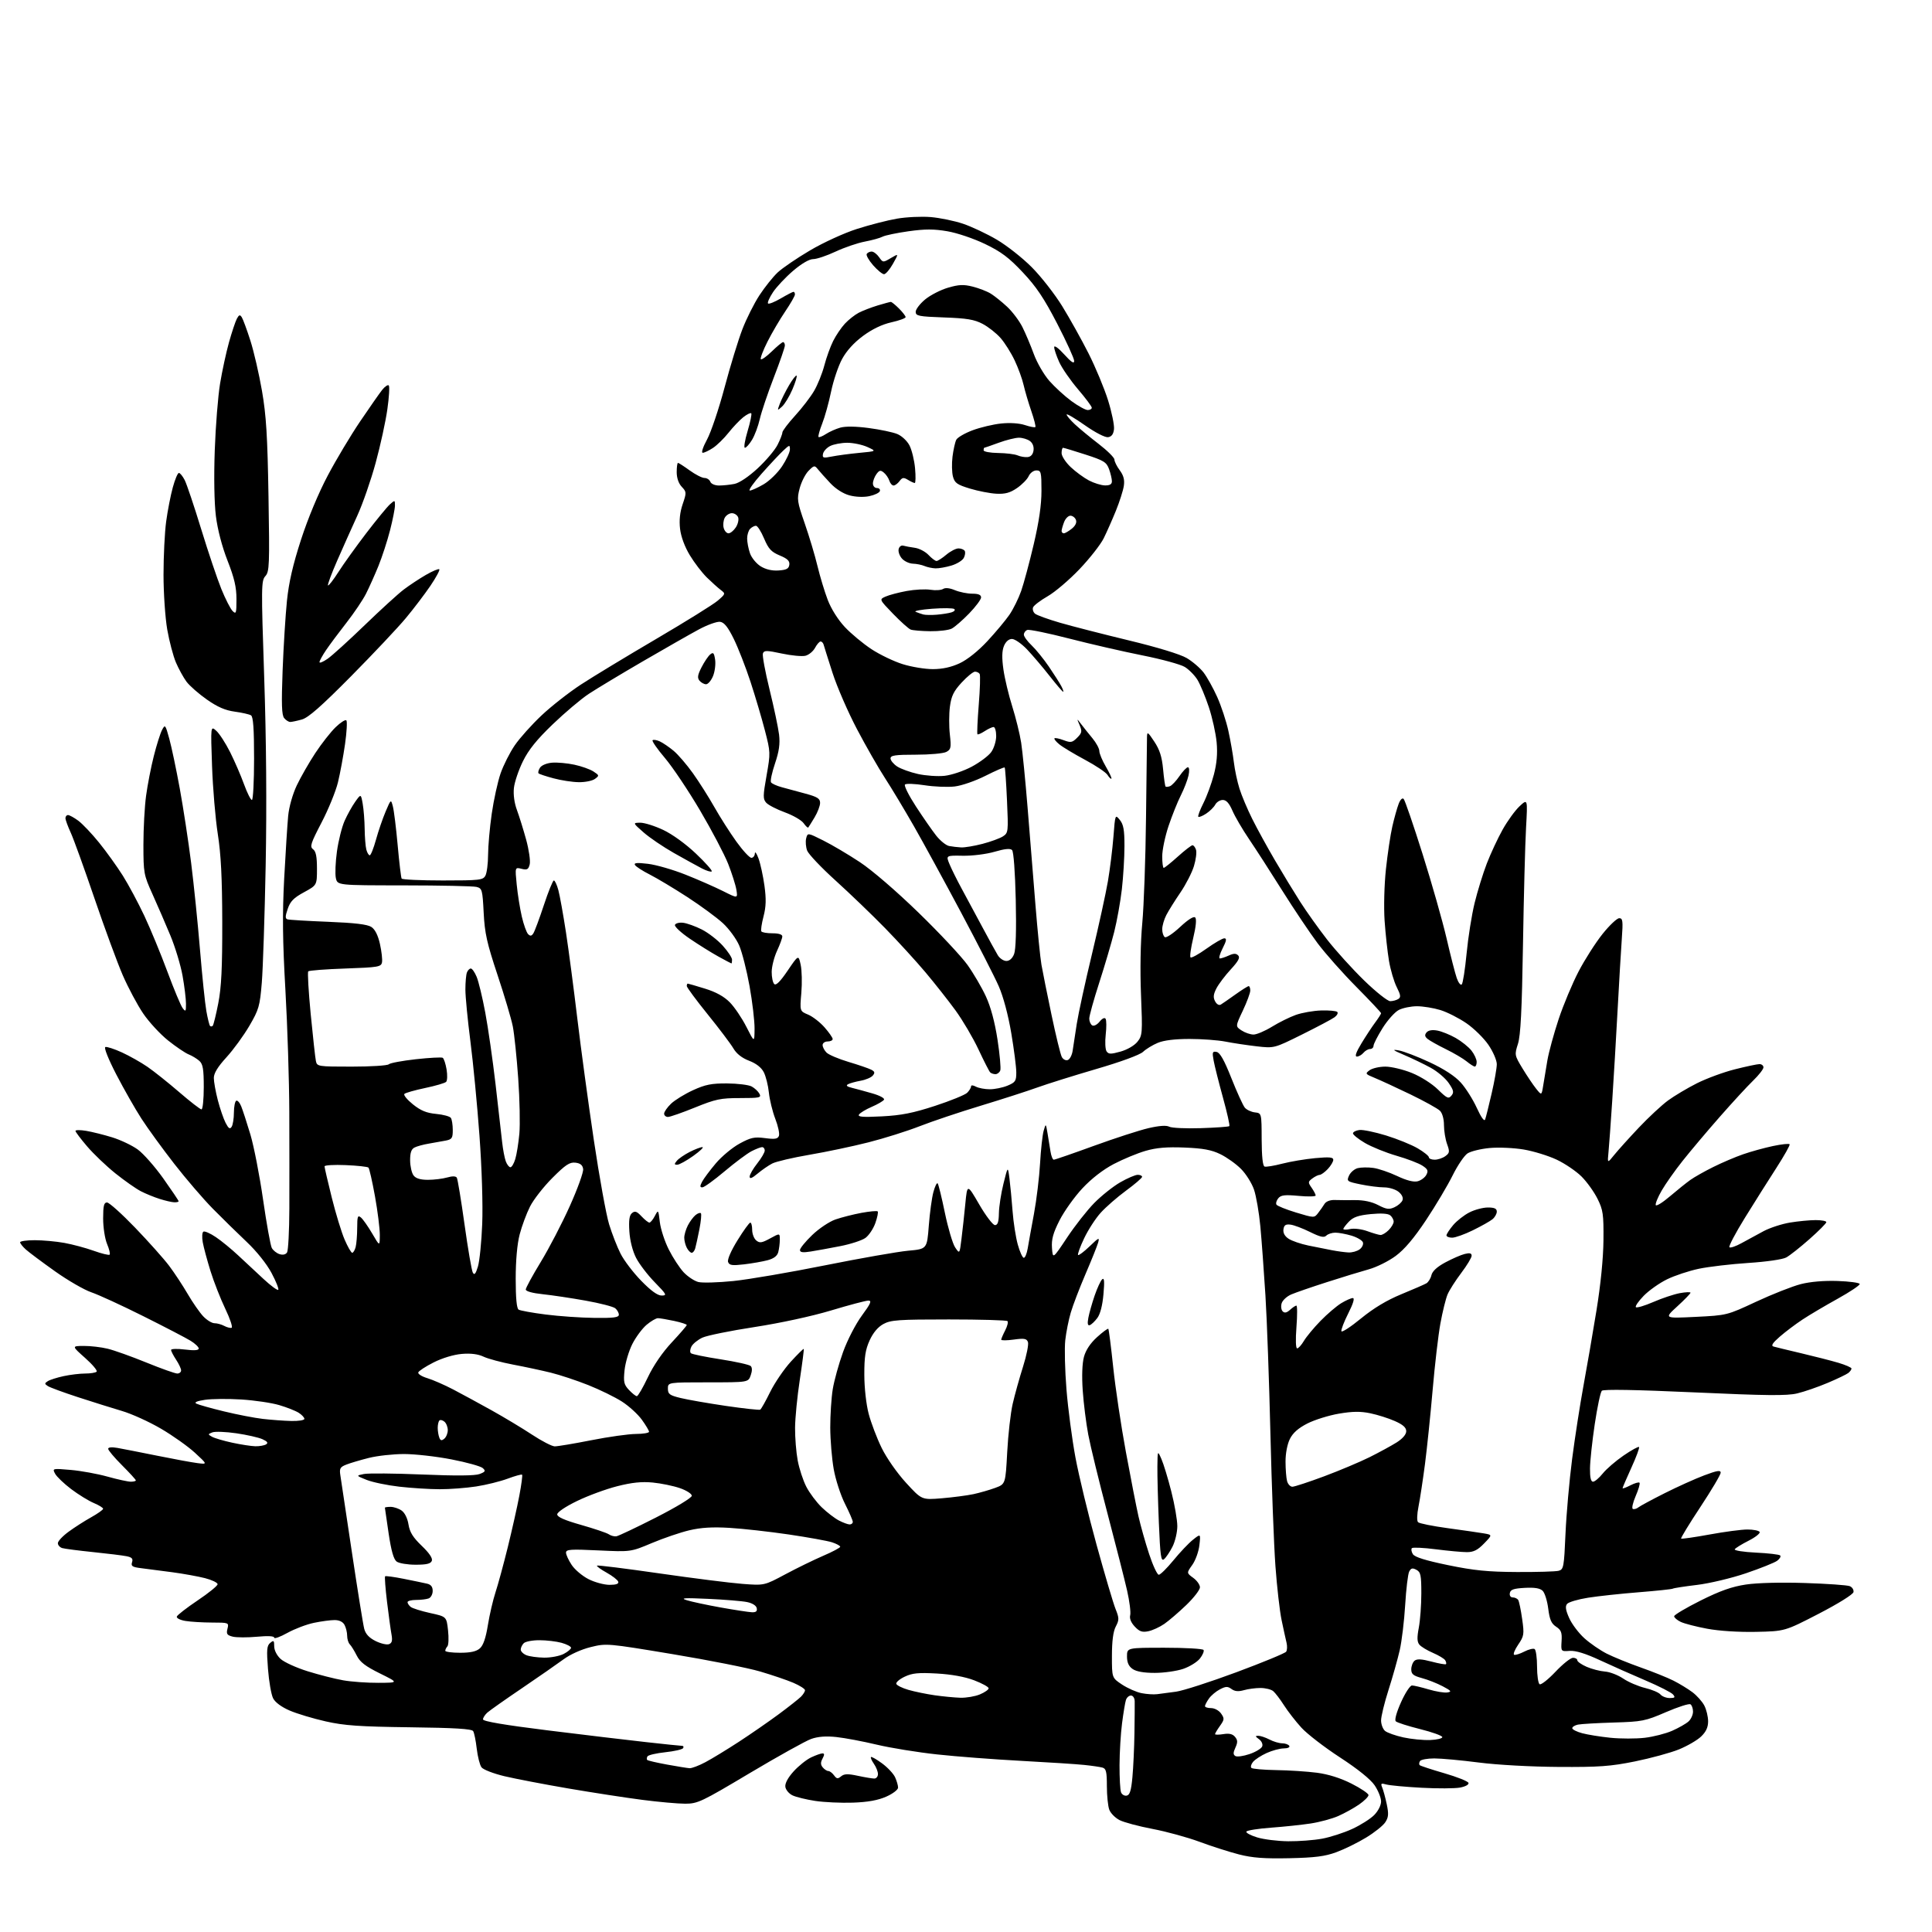 <?xml version="1.0" encoding="UTF-8" standalone="no"?>
<svg 
  version="1.1" 
  xmlns="http://www.w3.org/2000/svg" 
  xmlns:xlink="http://www.w3.org/1999/xlink" 
  xmlns:svg="http://www.w3.org/2000/svg"
  xmlns:rdf="http://www.w3.org/1999/02/22-rdf-syntax-ns#"
  xmlns:cc="http://creativecommons.org/ns#"
  xmlns:dc="http://purl.org/dc/elements/1.1/"
  viewBox="0 0 768 768"
  width="768"
  height="768"
>
<style>svg {background-color: white; }</style>"
<path stroke="none" fill="black" fill-rule="evenodd" d="M512.50,738.67C502.55,738.88 497.86,738.53 492.50,737.16C488.65,736.17 481.61,733.92 476.85,732.15C472.10,730.39 463.69,728.08 458.17,727.03C452.65,725.98 446.73,724.40 445.02,723.51C443.31,722.63 441.48,720.77 440.96,719.39C440.43,718.00 440.00,713.78 440.00,710.00C440.00,704.31 439.70,703.05 438.25,702.65C437.29,702.38 434.02,701.90 431.00,701.59C427.98,701.27 416.73,700.54 406.00,699.97C395.27,699.40 380.20,698.25 372.50,697.41C364.80,696.58 354.00,694.83 348.50,693.52C343.00,692.21 335.79,690.85 332.47,690.50C328.38,690.06 325.17,690.30 322.47,691.25C320.29,692.02 309.31,698.13 298.07,704.82C278.87,716.27 277.33,717.00 272.38,717.00C269.48,717.00 261.79,716.31 255.30,715.47C248.81,714.63 235.61,712.60 225.96,710.95C216.32,709.30 204.87,707.10 200.52,706.07C196.14,705.02 192.06,703.44 191.39,702.52C190.73,701.61 189.88,698.28 189.51,695.12C189.15,691.96 188.51,688.82 188.09,688.15C187.54,687.25 180.80,686.84 162.92,686.62C142.80,686.36 136.91,685.95 129.47,684.28C124.51,683.16 118.07,681.23 115.17,679.98C111.91,678.58 109.39,676.72 108.57,675.11C107.83,673.67 106.91,668.43 106.53,663.45C105.93,655.81 106.07,654.19 107.41,653.08C108.80,651.92 109.00,652.10 109.00,654.43C109.00,656.00 110.04,658.06 111.53,659.44C112.92,660.73 117.76,662.94 122.28,664.35C126.80,665.76 133.17,667.38 136.43,667.95C139.70,668.53 146.00,668.98 150.43,668.95C158.50,668.91 158.50,668.91 151.00,665.20C145.25,662.36 143.11,660.71 141.81,658.11C140.87,656.24 139.64,654.24 139.06,653.66C138.47,653.07 138.00,651.54 138.00,650.23C138.00,648.93 137.53,647.00 136.96,645.93C136.30,644.70 134.87,644.00 133.01,644.00C131.41,644.00 127.71,644.49 124.80,645.10C121.88,645.70 117.14,647.50 114.25,649.10C111.36,650.71 109.00,651.56 109.00,651.00C109.00,650.35 106.53,650.22 102.10,650.63C98.31,650.98 93.99,650.96 92.50,650.59C90.24,650.02 89.90,649.52 90.42,647.46C91.03,645.03 90.96,645.00 84.27,644.99C80.55,644.98 75.80,644.70 73.71,644.35C71.60,644.00 70.08,643.23 70.29,642.61C70.49,642.00 74.22,639.11 78.57,636.19C82.93,633.27 86.50,630.37 86.50,629.75C86.50,629.14 84.25,628.05 81.50,627.34C78.75,626.64 72.90,625.58 68.50,624.99C64.10,624.40 58.57,623.69 56.20,623.39C52.59,622.95 52.00,622.57 52.49,621.02C52.95,619.60 52.44,619.05 50.29,618.62C48.76,618.31 42.78,617.57 37.00,616.98C31.22,616.39 25.71,615.67 24.75,615.39C23.79,615.10 23.00,614.22 23.00,613.44C23.00,612.65 24.91,610.61 27.25,608.90C29.59,607.18 33.63,604.59 36.24,603.14C38.84,601.69 40.98,600.17 40.99,599.76C40.99,599.36 39.33,598.33 37.30,597.48C35.26,596.63 31.22,594.14 28.32,591.96C25.43,589.77 22.54,587.01 21.91,585.83C20.77,583.70 20.82,583.69 28.13,584.32C32.18,584.67 38.76,585.87 42.74,586.98C46.72,588.09 50.88,589.00 51.99,589.00C53.09,589.00 54.00,588.77 54.00,588.48C54.00,588.19 51.52,585.48 48.50,582.46C45.47,579.43 43.00,576.50 43.00,575.93C43.00,575.30 44.43,575.16 46.75,575.58C48.81,575.94 55.90,577.34 62.50,578.67C69.10,580.01 76.30,581.33 78.50,581.61C82.50,582.12 82.50,582.12 77.50,577.51C74.75,574.98 68.67,570.66 64.00,567.93C59.33,565.19 52.35,562.02 48.50,560.89C44.65,559.75 36.78,557.28 31.00,555.40C25.22,553.51 19.82,551.53 19.00,550.98C17.67,550.11 17.67,549.89 19.00,549.03C19.82,548.50 22.66,547.60 25.30,547.03C27.94,546.46 31.80,546.00 33.88,546.00C35.96,546.00 38.00,545.67 38.41,545.26C38.82,544.85 36.75,542.39 33.82,539.79C28.50,535.06 28.50,535.06 33.31,535.03C35.95,535.01 40.23,535.51 42.81,536.14C45.39,536.76 52.32,539.24 58.21,541.64C64.10,544.04 69.61,546.00 70.46,546.00C71.31,546.00 72.00,545.44 71.99,544.75C71.99,544.06 71.09,542.15 70.00,540.50C68.91,538.85 68.01,537.11 68.01,536.63C68.00,536.16 70.47,536.08 73.50,536.46C77.21,536.92 79.00,536.79 79.00,536.06C79.00,535.46 77.54,534.07 75.75,532.97C73.96,531.87 65.53,527.48 57.00,523.22C48.47,518.95 39.18,514.68 36.34,513.72C33.50,512.76 26.97,508.99 21.84,505.34C16.70,501.69 11.49,497.80 10.25,496.68C9.01,495.56 8.00,494.28 8.00,493.83C8.00,493.37 10.62,493.00 13.82,493.00C17.02,493.00 22.30,493.48 25.57,494.07C28.83,494.66 34.10,496.07 37.27,497.21C40.45,498.35 43.29,499.04 43.58,498.75C43.88,498.46 43.42,496.54 42.56,494.49C41.70,492.43 41.00,487.89 41.00,484.38C41.00,479.31 41.32,478.00 42.54,478.00C43.38,478.00 48.42,482.52 53.73,488.04C59.04,493.56 65.13,500.38 67.25,503.20C69.37,506.02 72.69,511.07 74.64,514.42C76.59,517.76 79.35,521.74 80.78,523.25C82.21,524.76 84.22,526.00 85.25,526.00C86.29,526.00 88.03,526.48 89.12,527.06C90.22,527.65 91.54,527.99 92.07,527.81C92.59,527.64 91.47,524.24 89.56,520.27C87.66,516.30 85.01,509.55 83.68,505.28C82.35,501.00 80.96,495.85 80.60,493.83C80.23,491.81 80.35,489.90 80.85,489.60C81.34,489.29 83.57,490.26 85.80,491.77C88.03,493.27 92.02,496.54 94.67,499.03C97.33,501.52 101.87,505.75 104.77,508.43C107.66,511.11 110.29,513.04 110.61,512.72C110.93,512.40 109.73,509.39 107.94,506.03C106.00,502.40 102.01,497.40 98.10,493.71C94.48,490.29 88.42,484.35 84.62,480.50C80.83,476.65 73.92,468.61 69.27,462.63C64.62,456.66 58.76,448.60 56.26,444.73C53.75,440.86 49.25,432.94 46.24,427.14C43.05,420.97 41.24,416.42 41.88,416.21C42.48,416.01 45.44,416.97 48.46,418.35C51.47,419.73 56.05,422.31 58.63,424.09C61.22,425.87 66.90,430.40 71.26,434.16C75.62,437.92 79.59,441.00 80.09,441.00C80.59,441.00 81.00,437.02 81.00,432.15C81.00,425.00 80.67,423.01 79.25,421.72C78.28,420.85 76.37,419.69 75.00,419.14C73.62,418.59 69.94,416.10 66.81,413.60C63.68,411.10 59.23,406.28 56.92,402.88C54.61,399.48 50.95,392.62 48.79,387.65C46.63,382.67 41.57,368.90 37.53,357.05C33.49,345.20 29.26,333.48 28.12,331.00C26.98,328.52 26.03,325.94 26.02,325.25C26.01,324.56 26.47,324.00 27.04,324.00C27.61,324.00 29.45,325.01 31.13,326.25C32.80,327.49 36.54,331.43 39.42,335.00C42.31,338.57 46.53,344.46 48.82,348.08C51.10,351.71 54.96,358.91 57.39,364.08C59.82,369.26 63.94,379.23 66.54,386.24C69.14,393.25 71.87,399.78 72.60,400.74C73.80,402.31 73.94,402.13 73.93,399.00C73.93,397.07 73.32,392.07 72.57,387.88C71.82,383.68 69.64,376.48 67.73,371.88C65.82,367.27 62.62,359.90 60.64,355.50C57.15,347.79 57.02,347.08 57.01,335.82C57.01,329.40 57.48,320.62 58.07,316.32C58.65,312.02 60.03,304.92 61.14,300.55C62.24,296.18 63.71,291.52 64.41,290.19C65.62,287.87 65.74,288.01 67.29,293.64C68.18,296.86 70.06,305.77 71.46,313.44C72.86,321.11 74.89,334.38 75.97,342.94C77.05,351.50 78.64,367.05 79.50,377.50C80.36,387.95 81.50,398.94 82.03,401.91C82.56,404.89 83.22,407.55 83.50,407.83C83.77,408.11 84.25,408.08 84.56,407.77C84.87,407.46 85.86,403.45 86.76,398.85C88.01,392.48 88.38,384.80 88.35,366.50C88.31,348.89 87.84,339.57 86.57,331.50C85.63,325.45 84.60,313.30 84.29,304.50C83.73,288.50 83.73,288.50 85.97,290.50C87.21,291.60 89.69,295.43 91.48,299.00C93.27,302.57 95.76,308.31 97.00,311.75C98.25,315.19 99.66,318.00 100.13,318.00C100.61,318.00 101.00,310.60 101.00,301.56C101.00,289.67 100.66,284.91 99.78,284.36C99.10,283.94 96.19,283.28 93.31,282.89C89.53,282.38 86.45,281.04 82.21,278.06C78.98,275.80 75.34,272.60 74.12,270.96C72.91,269.31 71.03,265.89 69.94,263.36C68.86,260.83 67.30,254.93 66.48,250.25C65.67,245.57 65.00,235.75 65.00,228.44C65.00,221.13 65.47,211.62 66.05,207.32C66.63,203.02 67.82,196.91 68.69,193.75C69.55,190.59 70.64,188.00 71.11,188.00C71.57,188.00 72.61,189.27 73.41,190.82C74.21,192.37 77.16,201.15 79.97,210.32C82.78,219.49 86.40,230.22 88.00,234.17C89.61,238.12 91.62,242.05 92.46,242.89C93.85,244.27 94.00,243.80 94.00,238.19C94.00,233.42 93.17,229.82 90.45,222.87C88.25,217.25 86.49,210.50 85.82,205.15C85.17,199.93 84.99,189.55 85.37,179.00C85.71,169.38 86.66,157.45 87.48,152.50C88.29,147.55 89.89,140.17 91.02,136.10C92.16,132.03 93.57,127.81 94.15,126.71C95.01,125.11 95.39,124.99 96.11,126.11C96.60,126.88 98.14,131.04 99.52,135.36C100.91,139.69 102.98,148.69 104.14,155.36C105.83,165.16 106.33,173.26 106.73,197.29C107.19,224.66 107.09,227.24 105.49,229.01C103.84,230.83 103.81,233.15 105.02,269.22C105.86,294.17 106.06,320.21 105.61,344.00C105.22,364.07 104.53,385.06 104.07,390.63C103.30,399.95 102.91,401.31 99.13,407.79C96.87,411.66 92.76,417.29 90.01,420.30C86.57,424.06 85.00,426.63 85.00,428.50C85.00,429.99 85.71,433.96 86.58,437.31C87.45,440.67 88.85,444.73 89.68,446.35C90.86,448.63 91.40,448.98 92.09,447.90C92.57,447.13 92.98,444.61 92.98,442.31C92.99,440.00 93.40,437.87 93.88,437.57C94.37,437.27 95.27,438.26 95.88,439.76C96.49,441.27 98.14,446.32 99.54,451.00C100.93,455.68 103.21,467.33 104.58,476.90C105.96,486.47 107.52,495.10 108.04,496.08C108.57,497.06 109.95,498.17 111.12,498.54C112.46,498.96 113.57,498.71 114.11,497.86C114.58,497.11 114.99,489.30 115.02,480.50C115.05,471.70 115.04,454.38 115.00,442.00C114.96,429.62 114.27,407.87 113.46,393.67C112.33,373.82 112.22,363.50 112.97,349.17C113.52,338.90 114.23,327.74 114.55,324.36C114.89,320.76 116.31,315.74 117.97,312.22C119.53,308.93 122.85,303.14 125.34,299.36C127.83,295.59 131.46,290.96 133.42,289.07C135.37,287.18 137.29,285.96 137.68,286.35C138.07,286.74 137.84,290.98 137.16,295.78C136.47,300.58 135.21,307.43 134.34,311.00C133.47,314.57 130.54,321.76 127.82,326.97C123.50,335.26 123.08,336.58 124.44,337.58C125.58,338.41 126.00,340.50 126.00,345.30C126.00,351.87 126.00,351.87 120.83,354.69C116.75,356.90 115.38,358.30 114.37,361.30C113.36,364.24 113.34,365.17 114.29,365.46C114.95,365.67 122.22,366.10 130.44,366.43C141.02,366.85 146.04,367.45 147.62,368.48C149.09,369.45 150.25,371.75 151.04,375.27C151.69,378.19 152.06,381.47 151.85,382.54C151.51,384.35 150.37,384.54 137.32,385.00C129.53,385.27 122.88,385.78 122.54,386.12C122.20,386.46 122.64,394.11 123.51,403.12C124.39,412.13 125.31,420.51 125.57,421.75C126.03,423.95 126.33,424.00 139.82,424.00C147.40,424.00 154.03,423.58 154.55,423.07C155.07,422.56 159.92,421.66 165.32,421.06C170.73,420.46 175.53,420.21 175.99,420.49C176.45,420.78 177.14,422.85 177.52,425.10C177.90,427.35 177.82,429.58 177.34,430.06C176.86,430.54 173.11,431.64 169.00,432.50C164.89,433.36 161.18,434.42 160.75,434.85C160.32,435.28 161.84,437.14 164.12,438.98C167.26,441.50 169.53,442.44 173.39,442.80C176.20,443.06 178.83,443.78 179.23,444.39C179.64,445.00 179.98,447.15 179.98,449.17C180.00,452.38 179.66,452.91 177.25,453.39C175.74,453.69 172.70,454.23 170.50,454.60C168.30,454.96 165.71,455.67 164.75,456.17C163.49,456.82 163.01,458.26 163.03,461.29C163.05,463.60 163.66,466.29 164.39,467.25C165.30,468.45 167.10,469.00 170.12,469.00C172.53,469.00 175.97,468.58 177.74,468.07C179.83,467.47 181.19,467.50 181.59,468.15C181.93,468.70 183.31,477.08 184.66,486.76C186.01,496.45 187.49,505.05 187.95,505.88C188.59,507.02 189.09,506.41 189.99,503.45C190.64,501.28 191.41,493.65 191.69,486.50C191.99,478.89 191.54,464.38 190.60,451.50C189.72,439.40 188.10,422.52 187.00,414.00C185.90,405.47 185.00,396.17 185.00,393.33C185.00,390.49 185.27,387.45 185.61,386.58C185.94,385.71 186.64,385.00 187.16,385.00C187.68,385.00 188.72,386.49 189.48,388.31C190.24,390.13 191.79,396.54 192.91,402.56C194.04,408.58 195.87,421.38 196.99,431.00C198.10,440.62 199.27,450.95 199.60,453.93C199.92,456.92 200.59,460.41 201.07,461.68C201.55,462.96 202.38,464.00 202.90,464.00C203.42,464.00 204.29,462.54 204.83,460.75C205.38,458.96 206.10,454.44 206.45,450.70C206.79,446.96 206.59,437.06 206.00,428.70C205.41,420.34 204.44,411.03 203.85,408.02C203.25,405.00 200.51,395.78 197.76,387.52C193.55,374.87 192.68,370.97 192.27,362.83C191.80,353.67 191.65,353.13 189.40,352.56C188.09,352.24 175.12,351.96 160.58,351.95C134.14,351.93 134.14,351.93 133.51,349.04C133.16,347.45 133.35,342.68 133.94,338.45C134.53,334.22 135.89,328.77 136.97,326.33C138.05,323.90 139.95,320.48 141.20,318.72C143.47,315.53 143.47,315.53 144.18,319.51C144.57,321.71 144.92,326.20 144.96,329.50C145.00,332.80 145.30,336.51 145.63,337.75C145.96,338.99 146.57,340.00 146.98,340.00C147.40,340.00 148.52,337.19 149.47,333.75C150.42,330.31 152.15,325.28 153.30,322.58C155.40,317.65 155.40,317.65 156.17,320.56C156.60,322.16 157.46,329.10 158.08,335.98C158.70,342.87 159.41,348.84 159.66,349.25C159.91,349.66 167.28,350.00 176.02,350.00C190.73,350.00 192.01,349.85 192.96,348.07C193.53,347.00 194.01,343.29 194.02,339.82C194.03,336.34 194.68,329.00 195.47,323.50C196.26,318.00 197.84,310.80 198.97,307.50C200.11,304.20 202.66,299.15 204.63,296.27C206.60,293.39 211.38,288.06 215.24,284.42C219.09,280.78 226.14,275.26 230.88,272.15C235.63,269.04 249.11,260.88 260.83,254.00C272.55,247.12 283.57,240.27 285.32,238.76C288.44,236.07 288.46,235.99 286.50,234.51C285.40,233.68 282.93,231.45 281.00,229.57C279.07,227.68 276.02,223.70 274.22,220.72C272.20,217.39 270.71,213.37 270.34,210.25C269.94,206.81 270.27,203.67 271.37,200.42C272.94,195.82 272.93,195.55 271.00,193.50C269.75,192.17 269.00,190.00 269.00,187.69C269.00,185.66 269.23,184.00 269.51,184.00C269.79,184.00 271.88,185.35 274.16,187.00C276.44,188.65 279.08,190.00 280.04,190.00C281.00,190.00 282.05,190.68 282.36,191.50C282.69,192.36 284.18,193.00 285.84,193.00C287.44,193.00 290.20,192.71 291.97,192.36C293.91,191.97 297.59,189.50 301.17,186.19C304.45,183.15 308.00,178.96 309.07,176.87C310.13,174.79 311.00,172.56 311.00,171.93C311.00,171.30 313.26,168.31 316.01,165.29C318.77,162.28 322.19,157.83 323.61,155.40C325.03,152.98 326.86,148.43 327.68,145.29C328.50,142.15 330.08,137.77 331.20,135.54C332.31,133.32 334.41,130.22 335.86,128.66C337.31,127.10 339.78,125.15 341.35,124.33C342.92,123.51 346.30,122.21 348.85,121.43C351.41,120.66 353.78,120.02 354.11,120.01C354.45,120.00 355.91,121.19 357.36,122.64C358.81,124.09 360.00,125.63 360.00,126.06C360.00,126.50 357.46,127.43 354.35,128.12C350.67,128.94 346.74,130.83 343.10,133.51C339.48,136.18 336.53,139.43 334.75,142.70C333.24,145.48 331.28,151.30 330.38,155.63C329.49,159.96 327.90,165.70 326.84,168.38C325.79,171.06 325.13,173.46 325.38,173.71C325.62,173.96 326.94,173.43 328.29,172.55C329.65,171.66 332.21,170.51 333.99,170.00C336.06,169.41 340.18,169.46 345.36,170.15C349.84,170.74 354.93,171.81 356.68,172.53C358.47,173.27 360.60,175.26 361.54,177.08C362.46,178.87 363.46,182.95 363.75,186.16C364.04,189.37 363.98,192.00 363.63,192.00C363.27,192.00 362.05,191.44 360.93,190.75C359.20,189.70 358.67,189.78 357.58,191.25C356.86,192.21 355.80,193.00 355.21,193.00C354.62,193.00 353.86,192.14 353.53,191.09C353.20,190.04 352.22,188.59 351.35,187.88C350.04,186.79 349.56,186.88 348.39,188.48C347.63,189.53 347.00,191.20 347.00,192.19C347.00,193.19 347.71,194.00 348.58,194.00C349.45,194.00 349.98,194.55 349.76,195.22C349.54,195.89 347.65,196.80 345.56,197.23C343.31,197.70 340.11,197.57 337.67,196.91C335.16,196.24 332.20,194.34 330.04,192.04C328.09,189.96 325.88,187.49 325.12,186.54C323.83,184.92 323.59,184.95 321.42,187.15C320.14,188.44 318.55,191.58 317.88,194.12C316.74,198.41 316.88,199.39 319.91,208.12C321.70,213.28 323.98,220.88 324.96,225.00C325.95,229.12 327.78,235.18 329.03,238.45C330.38,242.01 333.11,246.34 335.81,249.23C338.29,251.88 343.07,255.85 346.41,258.05C349.76,260.25 355.36,262.94 358.86,264.02C362.35,265.11 367.75,266.00 370.86,265.99C374.66,265.98 378.13,265.22 381.50,263.65C384.55,262.22 388.84,258.80 392.50,254.86C395.80,251.31 399.74,246.59 401.26,244.38C402.78,242.17 404.88,237.91 405.93,234.93C406.98,231.94 409.22,223.59 410.92,216.37C413.03,207.37 414.00,200.69 414.00,195.12C414.00,187.64 413.84,187.00 411.98,187.00C410.85,187.00 409.50,188.00 408.92,189.27C408.36,190.52 406.26,192.65 404.27,194.02C401.50,195.91 399.56,196.44 396.07,196.26C393.56,196.13 388.83,195.21 385.56,194.22C380.47,192.67 379.51,192.00 378.82,189.46C378.38,187.83 378.30,184.25 378.64,181.50C378.99,178.75 379.66,175.75 380.13,174.82C380.60,173.90 383.52,172.20 386.60,171.05C389.69,169.89 394.80,168.68 397.96,168.35C401.45,167.98 405.16,168.23 407.42,168.97C409.46,169.65 411.33,170.00 411.57,169.76C411.81,169.52 411.08,166.67 409.96,163.41C408.84,160.16 407.47,155.53 406.92,153.12C406.38,150.70 404.77,146.27 403.34,143.26C401.92,140.25 399.39,136.24 397.72,134.34C396.05,132.44 392.85,129.92 390.59,128.74C387.31,127.01 384.28,126.51 375.25,126.19C365.19,125.83 364.00,125.59 364.00,123.96C364.00,122.96 365.69,120.75 367.75,119.04C369.81,117.33 373.90,115.23 376.84,114.37C381.16,113.10 383.03,113.02 386.68,113.94C389.16,114.57 392.38,115.81 393.84,116.72C395.30,117.62 398.23,119.96 400.34,121.93C402.45,123.89 405.18,127.53 406.42,130.00C407.66,132.47 409.70,137.31 410.96,140.75C412.21,144.18 415.00,148.99 417.15,151.43C419.30,153.87 423.24,157.48 425.91,159.44C428.58,161.40 431.50,163.00 432.38,163.00C433.27,163.00 434.00,162.59 434.00,162.08C434.00,161.57 431.54,158.27 428.53,154.75C425.52,151.22 422.15,146.35 421.05,143.92C419.95,141.49 419.05,138.82 419.06,138.00C419.07,137.14 420.77,138.36 423.04,140.88C425.85,143.99 427.00,144.74 427.00,143.48C427.00,142.51 423.96,135.84 420.25,128.66C415.02,118.55 411.94,113.96 406.56,108.25C401.05,102.39 397.98,100.08 391.56,96.99C387.06,94.82 380.46,92.59 376.59,91.93C371.26,91.01 367.75,91.01 361.16,91.93C356.47,92.59 351.83,93.56 350.84,94.08C349.86,94.61 346.68,95.49 343.78,96.04C340.88,96.59 335.64,98.38 332.14,100.02C328.64,101.66 324.64,103.00 323.25,103.00C321.68,103.00 318.64,104.78 315.27,107.65C312.28,110.21 308.68,114.04 307.27,116.17C305.86,118.30 304.98,120.31 305.31,120.64C305.64,120.97 307.92,120.06 310.38,118.62C312.84,117.18 315.11,116.00 315.43,116.00C315.74,116.00 316.00,116.47 316.00,117.05C316.00,117.64 314.26,120.67 312.14,123.80C310.01,126.94 306.83,132.36 305.07,135.85C303.31,139.34 302.13,142.47 302.45,142.79C302.77,143.11 304.73,141.71 306.81,139.69C308.89,137.66 310.90,136.00 311.29,136.00C311.68,136.00 312.00,136.60 312.00,137.34C312.00,138.07 310.02,143.81 307.59,150.09C305.17,156.36 302.66,163.79 302.03,166.58C301.40,169.38 300.01,173.09 298.95,174.83C297.90,176.58 296.62,178.00 296.11,178.00C295.61,178.00 296.08,175.03 297.17,171.41C298.26,167.78 298.91,164.58 298.63,164.29C298.34,164.01 296.92,164.70 295.48,165.84C294.04,166.97 291.39,169.76 289.60,172.02C287.80,174.29 285.02,177.01 283.42,178.06C281.81,179.12 279.98,179.99 279.35,179.99C278.69,180.00 279.43,177.71 281.06,174.71C282.64,171.80 285.78,162.47 288.04,153.98C290.30,145.49 293.48,135.10 295.11,130.88C296.73,126.66 299.79,120.58 301.90,117.36C304.01,114.14 307.26,110.07 309.12,108.32C310.98,106.57 316.77,102.62 322.00,99.54C327.27,96.43 335.54,92.64 340.58,91.03C345.57,89.43 352.73,87.58 356.49,86.93C360.25,86.27 366.32,85.99 369.98,86.29C373.63,86.60 379.41,87.79 382.82,88.94C386.23,90.09 392.27,92.93 396.23,95.26C400.20,97.59 406.46,102.52 410.14,106.22C413.82,109.91 419.27,116.89 422.25,121.72C425.22,126.55 429.94,135.00 432.72,140.50C435.50,146.01 438.99,154.39 440.47,159.13C441.95,163.87 443.01,169.04 442.83,170.62C442.60,172.62 441.87,173.59 440.47,173.79C439.29,173.96 435.40,171.95 431.22,169.02C427.25,166.23 424.00,164.32 424.00,164.78C424.00,165.23 425.46,166.97 427.25,168.64C429.04,170.31 433.31,173.84 436.75,176.48C440.19,179.13 443.00,181.92 443.00,182.69C443.00,183.45 443.95,185.37 445.12,186.95C446.65,189.02 447.10,190.75 446.74,193.16C446.46,195.00 445.05,199.43 443.60,203.00C442.15,206.57 439.96,211.53 438.73,214.00C437.50,216.47 433.18,221.99 429.11,226.26C425.05,230.52 419.36,235.37 416.46,237.02C413.57,238.68 410.96,240.67 410.66,241.44C410.36,242.22 410.72,243.35 411.44,243.95C412.17,244.56 416.66,246.18 421.41,247.56C426.16,248.94 438.47,252.09 448.77,254.58C460.03,257.29 469.16,260.08 471.71,261.57C474.03,262.93 477.06,265.53 478.45,267.34C479.83,269.15 482.27,273.53 483.86,277.07C485.45,280.61 487.45,286.65 488.29,290.50C489.14,294.35 490.12,299.98 490.48,303.00C490.84,306.02 491.84,310.75 492.71,313.50C493.57,316.25 495.85,321.65 497.77,325.50C499.68,329.35 503.76,336.77 506.82,342.00C509.88,347.23 514.40,354.65 516.86,358.50C519.32,362.35 524.13,369.10 527.55,373.50C530.98,377.90 537.60,385.21 542.27,389.75C546.94,394.29 551.60,397.99 552.63,397.98C553.66,397.98 555.10,397.59 555.84,397.12C556.93,396.43 556.81,395.55 555.22,392.39C554.14,390.25 552.76,385.57 552.15,382.00C551.55,378.43 550.76,371.23 550.40,366.00C550.04,360.61 550.26,351.74 550.93,345.50C551.58,339.45 552.72,331.80 553.48,328.50C554.24,325.20 555.36,321.19 555.97,319.59C556.63,317.84 557.44,317.04 557.98,317.59C558.48,318.09 561.86,327.95 565.50,339.50C569.15,351.05 573.43,366.12 575.03,373.00C576.62,379.88 578.45,387.00 579.09,388.83C579.73,390.65 580.62,391.78 581.07,391.33C581.53,390.87 582.39,385.32 583.00,379.00C583.60,372.68 585.03,363.68 586.17,359.00C587.31,354.32 589.50,347.24 591.03,343.26C592.57,339.28 595.40,333.20 597.33,329.76C599.26,326.32 602.28,322.15 604.05,320.50C607.27,317.50 607.27,317.50 606.63,329.00C606.27,335.32 605.72,356.25 605.41,375.50C604.98,401.68 604.47,411.62 603.41,414.94C602.02,419.30 602.05,419.49 605.20,424.69C606.97,427.60 609.40,431.23 610.61,432.74C612.81,435.50 612.81,435.50 613.45,431.50C613.79,429.30 614.54,424.80 615.11,421.50C615.68,418.20 617.69,410.84 619.58,405.14C621.47,399.45 625.05,390.90 627.53,386.14C630.01,381.39 634.30,374.69 637.05,371.25C639.80,367.81 642.78,365.00 643.67,365.00C645.08,365.00 645.21,366.07 644.69,373.25C644.36,377.79 643.61,390.50 643.02,401.50C642.43,412.50 641.47,428.70 640.89,437.50C640.32,446.30 639.64,455.52 639.40,458.00C638.95,462.50 638.95,462.50 641.72,459.05C643.25,457.16 647.65,452.28 651.50,448.21C655.35,444.14 660.55,439.31 663.05,437.47C665.56,435.63 670.73,432.55 674.55,430.62C678.37,428.70 685.17,426.19 689.67,425.06C694.16,423.93 698.55,423.00 699.42,423.00C700.29,423.00 701.00,423.58 701.00,424.30C701.00,425.01 699.16,427.37 696.91,429.55C694.65,431.72 688.67,438.23 683.60,444.00C678.53,449.77 671.89,457.65 668.84,461.50C665.78,465.35 662.06,470.63 660.56,473.24C659.05,475.84 657.98,478.45 658.18,479.03C658.37,479.61 660.89,478.06 663.77,475.60C666.66,473.14 670.33,470.19 671.93,469.05C673.53,467.91 677.65,465.58 681.09,463.88C684.53,462.17 689.85,459.90 692.92,458.84C695.99,457.77 701.32,456.30 704.76,455.57C708.21,454.84 711.20,454.52 711.41,454.87C711.62,455.22 709.25,459.43 706.15,464.24C703.04,469.05 697.42,477.97 693.65,484.06C689.88,490.15 687.10,495.43 687.47,495.80C687.84,496.17 690.02,495.43 692.32,494.15C694.62,492.87 698.57,490.73 701.10,489.38C703.64,488.04 708.36,486.51 711.60,485.98C714.85,485.45 719.41,485.01 721.75,485.01C724.09,485.00 726.00,485.37 726.00,485.82C726.00,486.27 722.98,489.31 719.29,492.57C715.60,495.83 711.44,499.12 710.04,499.87C708.59,500.65 702.14,501.58 695.00,502.04C688.12,502.49 679.27,503.53 675.33,504.35C671.39,505.18 665.69,507.07 662.67,508.55C659.64,510.03 655.47,512.98 653.40,515.10C651.33,517.23 649.93,519.26 650.29,519.62C650.65,519.99 653.77,519.06 657.21,517.57C660.66,516.07 665.39,514.49 667.74,514.05C670.08,513.62 672.00,513.54 672.00,513.88C672.00,514.22 669.64,516.66 666.75,519.30C661.50,524.10 661.50,524.10 674.00,523.48C686.50,522.86 686.50,522.86 698.12,517.44C704.52,514.46 712.47,511.33 715.80,510.47C719.62,509.49 725.03,509.03 730.44,509.21C735.15,509.37 739.12,509.90 739.26,510.39C739.39,510.88 735.45,513.52 730.50,516.27C725.55,519.01 719.24,522.74 716.48,524.57C713.72,526.39 709.67,529.45 707.48,531.36C704.61,533.86 703.92,534.95 705.00,535.27C705.83,535.51 710.77,536.71 716.00,537.94C721.23,539.17 727.86,540.87 730.75,541.72C733.64,542.58 736.00,543.61 736.00,544.01C736.00,544.42 735.44,545.21 734.75,545.77C734.06,546.32 730.35,548.11 726.50,549.73C722.65,551.36 717.21,553.24 714.41,553.90C710.34,554.88 702.23,554.80 673.53,553.49C650.09,552.43 637.39,552.21 636.75,552.85C636.21,553.39 634.94,559.38 633.93,566.17C632.92,572.95 632.07,580.86 632.05,583.75C632.01,587.31 632.40,589.00 633.25,589.00C633.94,589.00 635.67,587.54 637.11,585.75C638.54,583.96 642.26,580.75 645.38,578.61C648.50,576.47 651.27,574.94 651.54,575.21C651.81,575.47 650.45,579.16 648.51,583.40C646.58,587.64 645.00,591.32 645.00,591.58C645.00,591.84 646.39,591.33 648.09,590.45C649.79,589.57 651.43,589.10 651.73,589.40C652.03,589.70 651.34,592.10 650.20,594.72C649.05,597.38 648.56,599.65 649.10,599.84C649.63,600.03 650.61,599.74 651.28,599.20C651.95,598.66 656.64,596.13 661.71,593.58C666.78,591.03 673.86,587.83 677.46,586.48C682.58,584.55 684.00,584.32 684.00,585.42C684.00,586.20 680.37,592.32 675.94,599.03C671.51,605.73 668.06,611.39 668.27,611.61C668.48,611.82 673.55,611.09 679.52,610.00C685.50,608.90 692.30,608.00 694.63,608.00C696.97,608.00 699.15,608.43 699.48,608.96C699.81,609.49 697.84,611.06 695.11,612.45C692.38,613.83 689.89,615.37 689.59,615.86C689.28,616.35 693.06,616.95 697.99,617.19C702.92,617.42 707.26,617.93 707.65,618.32C708.04,618.70 707.49,619.66 706.43,620.44C705.37,621.21 699.77,623.45 694.00,625.41C688.21,627.37 679.50,629.44 674.57,630.03C669.66,630.62 665.35,631.28 664.98,631.51C664.62,631.74 658.51,632.38 651.41,632.95C644.31,633.51 635.24,634.49 631.26,635.12C627.28,635.75 623.53,636.86 622.94,637.58C622.14,638.53 622.36,640.03 623.77,643.19C624.82,645.56 627.54,649.17 629.80,651.21C632.07,653.26 636.08,656.02 638.71,657.35C641.35,658.68 647.42,661.15 652.20,662.84C656.99,664.53 662.84,666.88 665.20,668.07C667.57,669.26 670.96,671.33 672.75,672.67C674.54,674.01 676.68,676.41 677.50,678.00C678.33,679.60 679.00,682.41 679.00,684.26C679.00,686.64 678.18,688.41 676.21,690.30C674.68,691.77 670.71,694.07 667.39,695.42C664.07,696.77 656.21,698.91 649.93,700.19C640.17,702.16 635.72,702.48 619.50,702.38C608.55,702.31 595.13,701.57 587.84,700.63C580.87,699.73 572.91,699.00 570.15,699.00C567.38,699.00 564.82,699.48 564.46,700.07C564.10,700.65 564.04,701.37 564.33,701.66C564.62,701.96 569.02,703.40 574.11,704.88C579.19,706.35 583.53,708.08 583.74,708.72C583.97,709.40 582.56,710.18 580.39,710.59C578.33,710.97 571.44,711.01 565.08,710.66C558.71,710.32 552.41,709.73 551.08,709.36C548.98,708.77 548.77,708.93 549.46,710.59C549.90,711.64 550.71,714.63 551.26,717.23C552.07,721.08 551.96,722.41 550.67,724.38C549.80,725.72 546.36,728.46 543.03,730.48C539.70,732.51 534.39,735.11 531.24,736.27C526.71,737.94 522.75,738.45 512.50,738.67zM512.07,731.93C516.23,731.97 522.29,731.51 525.54,730.91C528.79,730.31 534.16,728.58 537.48,727.06C540.79,725.54 544.74,723.05 546.25,721.52C547.85,719.90 549.00,717.62 549.00,716.10C549.00,714.65 547.84,711.76 546.43,709.68C544.80,707.29 539.74,703.21 532.68,698.61C526.53,694.61 519.63,689.29 517.35,686.80C515.07,684.31 511.95,680.29 510.41,677.88C508.87,675.47 506.94,672.94 506.12,672.25C505.29,671.56 503.01,671.00 501.05,671.00C499.09,671.00 496.11,671.39 494.43,671.88C492.28,672.49 490.84,672.36 489.56,671.42C488.03,670.30 487.28,670.32 484.93,671.54C483.38,672.34 481.42,673.99 480.56,675.22C479.70,676.44 479.00,677.79 479.00,678.22C479.00,678.65 480.10,679.00 481.44,679.00C482.81,679.00 484.55,679.95 485.40,681.16C486.77,683.12 486.73,683.57 484.96,686.06C483.88,687.57 483.00,689.05 483.00,689.34C483.00,689.63 484.48,689.63 486.30,689.34C488.62,688.96 489.99,689.28 490.94,690.43C492.02,691.73 492.05,692.59 491.10,694.69C490.17,696.72 490.17,697.49 491.08,698.05C491.74,698.46 494.27,698.10 496.71,697.27C499.16,696.44 501.42,695.07 501.74,694.23C502.07,693.37 501.53,692.13 500.47,691.36C498.94,690.24 498.89,690.00 500.19,690.00C501.06,690.00 503.06,690.67 504.64,691.49C506.21,692.32 508.49,692.99 509.69,692.99C510.90,693.00 512.16,693.45 512.50,694.00C512.86,694.57 511.92,695.01 510.31,695.02C508.76,695.03 505.70,695.86 503.50,696.86C501.30,697.86 498.87,699.44 498.11,700.37C497.34,701.29 497.04,702.37 497.45,702.77C497.85,703.17 502.30,703.56 507.34,703.64C512.38,703.71 519.65,704.19 523.50,704.69C528.05,705.29 532.86,706.80 537.25,709.02C540.96,710.90 544.00,712.95 544.00,713.58C544.00,714.21 542.31,715.89 540.25,717.32C538.19,718.74 534.47,720.80 531.98,721.90C529.50,722.99 524.55,724.33 520.98,724.87C517.42,725.41 510.33,726.16 505.24,726.53C500.15,726.91 495.75,727.60 495.46,728.07C495.17,728.54 497.08,729.58 499.72,730.39C502.35,731.20 507.90,731.89 512.07,731.93zM339.05,716.58C334.35,716.74 327.59,716.43 324.04,715.89C320.49,715.35 316.44,714.36 315.04,713.69C313.64,713.03 312.36,711.50 312.19,710.31C311.99,708.93 313.18,706.70 315.46,704.17C317.43,701.99 320.57,699.48 322.42,698.60C324.28,697.72 326.31,697.00 326.94,697.00C327.77,697.00 327.78,697.54 326.97,699.06C326.15,700.60 326.17,701.50 327.05,702.56C327.71,703.35 328.70,704.00 329.26,704.00C329.82,704.00 330.84,704.77 331.53,705.71C332.58,707.14 333.04,707.21 334.35,706.12C335.59,705.10 337.02,705.05 341.01,705.91C343.81,706.51 346.75,707.00 347.55,707.00C348.35,707.00 349.00,706.20 349.00,705.22C349.00,704.24 348.28,702.42 347.40,701.16C346.52,699.90 345.99,698.68 346.22,698.45C346.45,698.22 348.44,699.35 350.64,700.97C352.84,702.58 355.17,705.07 355.82,706.50C356.47,707.93 357.00,709.77 357.00,710.60C357.00,711.44 354.90,713.04 352.30,714.19C349.02,715.64 345.00,716.37 339.05,716.58zM447.88,713.79C449.11,713.55 449.66,711.81 450.15,706.49C450.51,702.65 450.87,694.77 450.96,689.00C451.05,683.23 451.09,677.49 451.06,676.25C451.03,674.99 450.37,674.00 449.57,674.00C448.78,674.00 447.88,674.81 447.57,675.79C447.25,676.78 446.56,680.94 446.03,685.04C445.50,689.14 445.05,696.63 445.03,701.67C445.01,706.71 445.28,711.57 445.63,712.47C445.97,713.36 446.98,713.96 447.88,713.79zM274.10,702.89C274.98,702.95 277.82,701.88 280.40,700.50C282.99,699.13 288.97,695.48 293.70,692.40C298.43,689.32 305.55,684.39 309.53,681.45C313.50,678.51 317.48,675.37 318.38,674.48C319.27,673.59 320.00,672.42 320.00,671.89C320.00,671.36 317.94,670.05 315.42,668.96C312.90,667.88 306.94,665.85 302.17,664.45C297.40,663.04 281.72,659.93 267.32,657.54C241.46,653.24 241.07,653.20 234.82,654.74C231.10,655.65 226.65,657.66 224.00,659.62C221.53,661.44 214.10,666.60 207.50,671.08C200.90,675.55 194.71,679.91 193.75,680.76C192.79,681.61 192.00,682.84 192.00,683.48C192.00,684.26 200.57,685.72 217.75,687.85C231.91,689.61 249.51,691.71 256.85,692.52C264.18,693.34 270.62,694.00 271.15,694.00C271.68,694.00 271.86,694.41 271.55,694.92C271.24,695.43 268.05,696.16 264.48,696.54C260.90,696.92 257.71,697.66 257.39,698.18C257.06,698.71 257.02,699.35 257.28,699.61C257.54,699.88 261.08,700.70 265.13,701.44C269.18,702.18 273.22,702.83 274.10,702.89zM568.50,691.69C571.25,691.58 573.42,691.05 573.33,690.50C573.24,689.95 569.24,688.52 564.46,687.33C559.67,686.13 555.35,684.75 554.84,684.24C554.30,683.70 555.13,680.68 556.93,676.67C558.57,673.00 560.53,670.00 561.28,670.00C562.02,670.00 565.00,670.70 567.89,671.56C570.78,672.42 574.12,672.97 575.32,672.78C577.18,672.49 576.92,672.13 573.49,670.32C571.29,669.16 567.58,667.69 565.24,667.07C561.79,666.13 561.00,665.49 561.00,663.58C561.00,662.30 561.59,660.76 562.31,660.16C563.25,659.38 565.10,659.47 569.01,660.50C571.98,661.29 574.59,661.75 574.80,661.53C575.02,661.31 574.88,660.62 574.49,659.98C574.10,659.35 571.91,658.03 569.63,657.05C567.34,656.07 564.91,654.60 564.23,653.78C563.30,652.66 563.25,650.98 564.00,647.01C564.55,644.10 565.00,637.98 565.00,633.40C565.00,626.15 564.75,624.93 563.04,624.02C561.49,623.19 560.89,623.34 560.17,624.74C559.67,625.71 558.96,631.67 558.58,638.00C558.20,644.33 557.23,652.42 556.41,656.00C555.59,659.58 553.59,666.67 551.96,671.76C550.33,676.86 549.00,682.31 549.00,683.89C549.00,685.47 549.72,687.35 550.59,688.08C551.47,688.80 554.73,689.96 557.84,690.64C560.95,691.32 565.75,691.79 568.50,691.69zM653.78,690.80C657.23,690.40 662.16,689.14 664.74,688.00C667.32,686.86 670.23,685.20 671.21,684.31C672.20,683.42 673.00,681.66 673.00,680.40C673.00,679.15 672.54,677.83 671.97,677.48C671.40,677.13 667.02,678.54 662.22,680.61C654.03,684.15 652.77,684.40 641.50,684.73C634.90,684.93 628.49,685.30 627.25,685.56C626.01,685.83 625.00,686.46 625.00,686.98C625.00,687.50 626.77,688.40 628.93,688.98C631.09,689.56 636.16,690.38 640.18,690.79C644.21,691.20 650.32,691.20 653.78,690.80zM381.78,674.88C384.14,674.94 387.62,674.35 389.53,673.55C391.44,672.75 393.00,671.66 393.00,671.12C393.00,670.58 390.41,669.16 387.25,667.95C383.55,666.54 378.27,665.58 372.42,665.25C365.07,664.84 362.63,665.08 359.63,666.51C357.59,667.47 356.09,668.76 356.29,669.36C356.49,669.96 358.64,671.03 361.08,671.74C363.51,672.44 368.20,673.41 371.50,673.89C374.80,674.36 379.43,674.81 381.78,674.88zM663.74,675.00C665.79,675.00 666.03,674.74 665.07,673.59C664.43,672.81 659.53,670.31 654.20,668.04C648.86,665.77 640.67,662.13 636.00,659.96C630.26,657.29 626.36,656.09 624.00,656.25C620.50,656.50 620.50,656.50 620.75,652.37C620.97,648.94 620.59,647.96 618.58,646.64C616.68,645.40 616.00,643.83 615.45,639.48C615.07,636.41 614.08,633.23 613.26,632.40C612.20,631.35 610.12,630.99 606.14,631.20C601.72,631.44 600.45,631.88 600.19,633.25C599.99,634.29 600.47,635.00 601.37,635.00C602.20,635.00 603.17,635.47 603.52,636.03C603.87,636.60 604.58,640.00 605.08,643.58C605.95,649.68 605.84,650.34 603.49,653.80C602.11,655.83 601.40,657.63 601.92,657.81C602.44,657.98 604.26,657.40 605.96,656.52C607.67,655.64 609.50,655.19 610.03,655.52C610.56,655.85 611.00,658.99 611.00,662.50C611.00,666.01 611.46,669.17 612.02,669.51C612.58,669.86 615.41,667.63 618.31,664.57C621.20,661.51 624.34,659.00 625.29,659.00C626.23,659.00 627.00,659.44 627.00,659.99C627.00,660.53 628.69,661.70 630.75,662.60C632.81,663.49 636.08,664.33 638.00,664.47C639.92,664.60 643.18,665.86 645.24,667.25C647.29,668.65 651.21,670.33 653.94,670.99C656.67,671.64 659.43,672.81 660.07,673.59C660.72,674.36 662.37,675.00 663.74,675.00zM460.00,673.46C461.38,673.28 464.75,672.83 467.49,672.47C470.24,672.10 481.04,668.62 491.49,664.74C501.95,660.85 510.84,657.18 511.26,656.58C511.68,655.99 511.75,654.38 511.42,653.00C511.08,651.62 510.20,647.58 509.45,644.00C508.70,640.42 507.60,630.75 507.00,622.50C506.40,614.25 505.51,590.60 505.01,569.95C504.52,549.29 503.63,524.54 503.03,514.95C502.43,505.35 501.52,493.00 501.01,487.50C500.49,482.00 499.35,475.41 498.48,472.86C497.60,470.31 495.27,466.60 493.29,464.63C491.32,462.65 487.63,460.03 485.10,458.80C481.59,457.09 478.22,456.47 470.89,456.17C463.84,455.88 459.70,456.23 455.39,457.48C452.15,458.41 446.46,460.77 442.75,462.71C438.45,464.97 433.91,468.49 430.25,472.40C427.09,475.79 423.01,481.51 421.18,485.11C418.61,490.20 417.94,492.66 418.18,496.08C418.50,500.50 418.50,500.50 424.17,491.97C427.28,487.28 432.16,481.08 435.00,478.19C437.84,475.31 442.49,471.61 445.33,469.98C448.17,468.35 451.29,467.01 452.25,467.01C453.21,467.00 454.00,467.36 454.00,467.81C454.00,468.25 451.13,470.72 447.63,473.29C444.13,475.86 439.59,479.82 437.54,482.09C435.49,484.35 432.52,488.95 430.94,492.30C429.35,495.65 428.28,498.61 428.55,498.88C428.82,499.15 430.88,497.60 433.13,495.44C436.82,491.89 437.15,491.75 436.51,494.00C436.11,495.38 433.86,501.00 431.49,506.50C429.13,512.00 426.50,518.87 425.65,521.77C424.79,524.67 423.81,529.62 423.46,532.77C423.11,535.92 423.32,544.72 423.94,552.33C424.55,559.94 426.16,572.09 427.50,579.33C428.85,586.57 432.61,602.17 435.88,614.00C439.14,625.83 442.54,637.33 443.44,639.57C444.91,643.24 444.92,643.92 443.54,646.57C442.51,648.54 442.01,652.35 442.01,658.24C442.00,666.97 442.00,666.97 446.05,669.65C448.28,671.12 451.76,672.66 453.80,673.06C455.83,673.46 458.62,673.64 460.00,673.46zM459.04,665.00C454.69,665.00 451.69,664.47 450.22,663.44C448.66,662.35 448.00,660.87 448.00,658.44C448.00,655.00 448.00,655.00 462.94,655.00C471.16,655.00 478.13,655.40 478.43,655.88C478.73,656.37 478.08,657.90 476.99,659.29C475.90,660.68 472.90,662.53 470.32,663.41C467.75,664.28 462.67,665.00 459.04,665.00zM216.30,658.94C218.94,658.97 222.43,658.31 224.05,657.47C225.67,656.64 227.00,655.53 227.00,655.02C227.00,654.51 225.31,653.63 223.25,653.05C221.19,652.48 217.23,652.01 214.45,652.01C211.67,652.00 208.86,652.54 208.20,653.20C207.54,653.86 207.00,655.00 207.00,655.73C207.00,656.46 208.01,657.47 209.25,657.97C210.49,658.47 213.66,658.90 216.30,658.94zM182.89,657.00C187.08,657.00 189.35,656.49 190.76,655.25C192.11,654.06 193.12,651.12 193.94,646.00C194.61,641.88 195.97,636.02 196.96,633.00C197.96,629.98 200.16,621.88 201.86,615.00C203.55,608.12 205.62,598.93 206.44,594.56C207.27,590.19 207.77,586.43 207.54,586.21C207.32,585.99 204.74,586.70 201.82,587.79C198.89,588.88 193.26,590.28 189.31,590.89C185.35,591.50 178.83,592.00 174.81,591.99C170.79,591.99 163.56,591.53 158.74,590.98C153.92,590.43 148.07,589.21 145.74,588.28C141.50,586.58 141.50,586.58 144.64,585.94C146.37,585.59 156.82,585.68 167.85,586.14C181.25,586.70 188.82,586.64 190.63,585.95C192.95,585.07 193.14,584.72 191.92,583.60C191.14,582.87 185.55,581.31 179.50,580.14C173.45,578.96 164.96,578.00 160.64,578.00C156.32,578.00 150.02,578.69 146.64,579.54C143.26,580.39 139.22,581.58 137.66,582.20C135.21,583.16 134.88,583.74 135.29,586.41C135.55,588.11 137.62,601.88 139.88,617.00C142.14,632.12 144.35,645.85 144.79,647.50C145.34,649.57 146.75,651.07 149.32,652.35C151.38,653.36 153.77,653.92 154.64,653.58C155.82,653.13 156.07,652.16 155.63,649.74C155.30,647.96 154.50,642.11 153.85,636.75C153.20,631.38 152.86,626.82 153.09,626.60C153.31,626.39 156.65,626.84 160.50,627.61C164.35,628.38 168.51,629.24 169.75,629.53C171.31,629.88 172.00,630.77 172.00,632.41C172.00,633.72 171.29,635.06 170.42,635.39C169.55,635.73 167.30,636.00 165.42,636.00C163.54,636.00 162.00,636.39 162.00,636.88C162.00,637.36 162.56,638.21 163.25,638.77C163.94,639.33 167.43,640.42 171.00,641.21C177.50,642.63 177.50,642.63 178.10,648.07C178.43,651.05 178.32,653.93 177.85,654.45C177.38,654.97 177.00,655.76 177.00,656.20C177.00,656.64 179.65,657.00 182.89,657.00zM456.46,648.45C454.03,648.94 452.94,648.57 451.08,646.58C449.59,645.00 448.93,643.36 449.27,642.07C449.56,640.95 449.01,636.54 448.04,632.27C447.07,628.00 443.54,614.15 440.21,601.50C436.87,588.85 433.44,574.78 432.59,570.24C431.74,565.70 430.75,557.83 430.40,552.74C430.00,546.96 430.19,541.95 430.89,539.36C431.63,536.66 433.44,533.93 436.10,531.53C438.34,529.50 440.35,528.02 440.57,528.23C440.78,528.45 441.65,535.28 442.51,543.42C443.36,551.56 445.63,566.73 447.55,577.13C449.47,587.52 451.72,599.06 452.56,602.76C453.40,606.47 455.30,613.21 456.79,617.74C458.28,622.27 460.01,625.98 460.63,625.99C461.25,626.00 463.87,623.41 466.46,620.25C469.04,617.09 472.54,613.40 474.23,612.06C477.30,609.62 477.30,609.62 476.78,614.22C476.50,616.75 475.23,620.27 473.97,622.05C471.66,625.28 471.66,625.28 474.33,627.22C475.80,628.29 477.00,629.98 477.00,630.98C477.00,631.98 474.57,635.13 471.59,638.00C468.62,640.86 464.68,644.24 462.84,645.52C461.01,646.79 458.13,648.11 456.46,648.45zM698.00,648.69C691.07,648.83 683.36,648.33 678.60,647.44C674.26,646.63 669.53,645.41 668.10,644.72C666.67,644.03 665.50,643.03 665.50,642.49C665.50,641.94 670.23,639.14 676.00,636.25C683.80,632.36 688.43,630.72 694.00,629.88C698.50,629.20 707.91,628.96 717.50,629.27C726.30,629.55 734.31,630.11 735.30,630.52C736.29,630.92 736.96,631.98 736.79,632.88C736.61,633.81 730.79,637.44 722.99,641.48C709.50,648.45 709.50,648.45 698.00,648.69zM298.82,640.89C300.51,640.97 301.06,640.53 300.82,639.29C300.62,638.25 299.11,637.29 296.99,636.85C295.07,636.45 288.10,635.87 281.50,635.57C271.96,635.13 270.22,635.24 273.00,636.11C274.93,636.72 281.00,638.01 286.50,639.00C292.00,639.98 297.55,640.83 298.82,640.89zM242.30,630.00C244.94,630.00 246.04,629.60 245.76,628.75C245.54,628.06 243.45,626.44 241.12,625.14C238.79,623.85 237.07,622.59 237.31,622.36C237.55,622.12 248.71,623.51 262.12,625.45C275.53,627.38 290.40,629.26 295.16,629.62C303.82,630.28 303.82,630.28 312.16,625.82C316.75,623.36 323.54,620.05 327.25,618.45C330.96,616.86 334.00,615.24 334.00,614.86C334.00,614.47 332.54,613.68 330.75,613.09C328.96,612.51 321.20,611.11 313.50,609.97C305.80,608.84 295.23,607.66 290.00,607.35C283.22,606.94 278.64,607.22 274.00,608.32C270.43,609.16 263.73,611.45 259.12,613.39C250.74,616.92 250.74,616.92 237.87,616.31C226.80,615.78 225.00,615.90 225.00,617.20C225.00,618.03 226.02,620.23 227.26,622.10C228.50,623.97 231.52,626.51 233.97,627.75C236.42,628.99 240.17,630.00 242.30,630.00zM603.00,624.90C610.98,624.94 618.44,624.72 619.60,624.41C621.56,623.88 621.73,622.96 622.31,609.67C622.65,601.88 623.84,588.52 624.94,580.00C626.04,571.48 628.07,558.42 629.43,551.00C630.80,543.58 633.13,530.08 634.61,521.00C636.30,510.60 637.33,500.25 637.40,493.00C637.49,482.68 637.25,480.99 635.04,476.54C633.69,473.82 630.84,469.84 628.71,467.71C626.58,465.58 622.13,462.56 618.82,460.99C615.51,459.43 609.61,457.61 605.70,456.95C601.79,456.29 595.69,456.02 592.16,456.35C588.62,456.68 584.66,457.65 583.36,458.50C582.07,459.35 579.39,463.30 577.43,467.27C575.46,471.25 570.71,479.23 566.88,485.00C562.07,492.22 558.31,496.67 554.80,499.26C552.00,501.34 547.19,503.72 544.10,504.58C541.02,505.43 533.55,507.71 527.50,509.66C521.45,511.60 515.08,513.80 513.34,514.54C511.59,515.28 509.86,516.86 509.49,518.04C509.11,519.23 509.29,520.69 509.88,521.28C510.64,522.04 511.48,521.87 512.81,520.68C513.82,519.75 514.96,519.00 515.33,519.00C515.71,519.00 515.72,522.83 515.36,527.50C514.97,532.55 515.08,536.00 515.64,536.00C516.15,536.00 517.36,534.66 518.33,533.02C519.30,531.38 522.26,527.81 524.92,525.08C527.58,522.35 531.27,519.20 533.13,518.06C534.98,516.93 537.07,516.01 537.76,516.00C538.58,516.00 537.95,518.14 535.96,522.08C534.27,525.43 533.04,528.62 533.23,529.19C533.42,529.75 536.93,527.46 541.03,524.10C546.06,519.99 551.28,516.86 557.00,514.50C561.67,512.58 566.16,510.63 566.98,510.16C567.79,509.69 568.71,508.23 569.01,506.91C569.38,505.32 571.27,503.58 574.53,501.83C577.27,500.36 580.74,498.84 582.25,498.47C584.26,497.97 585.00,498.16 585.00,499.17C585.00,499.93 583.14,503.02 580.86,506.03C578.59,509.04 576.14,512.87 575.43,514.55C574.72,516.23 573.44,521.41 572.59,526.05C571.74,530.70 570.35,542.60 569.50,552.50C568.64,562.40 567.27,575.67 566.45,582.00C565.62,588.33 564.47,595.91 563.88,598.86C563.26,601.98 563.18,604.58 563.70,605.10C564.19,605.59 569.52,606.66 575.55,607.48C581.57,608.30 588.02,609.23 589.88,609.55C593.26,610.14 593.26,610.14 589.93,613.57C587.40,616.18 585.78,617.00 583.12,617.00C581.20,617.00 575.65,616.49 570.79,615.87C565.92,615.24 561.63,615.04 561.25,615.41C560.88,615.79 561.05,616.86 561.64,617.80C562.38,618.98 566.65,620.31 575.60,622.16C585.91,624.29 591.41,624.84 603.00,624.90zM165.22,622.00C162.01,622.00 158.62,621.44 157.68,620.75C156.49,619.88 155.52,616.50 154.49,609.59C153.67,604.14 153.00,599.52 153.00,599.34C153.00,599.15 154.02,599.00 155.28,599.00C156.53,599.00 158.49,599.66 159.64,600.46C160.90,601.34 161.99,603.54 162.38,606.00C162.88,609.08 164.16,611.14 167.64,614.48C170.65,617.36 172.05,619.44 171.66,620.45C171.21,621.61 169.58,622.00 165.22,622.00zM462.73,619.81C461.52,620.81 461.22,618.67 460.66,605.24C460.30,596.58 460.04,586.58 460.08,583.00C460.16,576.50 460.16,576.50 461.69,580.00C462.54,581.92 464.30,587.72 465.61,592.88C466.93,598.04 468.00,604.24 468.00,606.67C468.00,609.09 467.13,612.78 466.07,614.86C465.01,616.93 463.51,619.16 462.73,619.81zM245.00,610.71C245.82,610.59 252.91,607.23 260.75,603.24C268.84,599.12 275.00,595.38 275.00,594.59C275.00,593.81 272.87,592.45 270.25,591.55C267.64,590.65 262.78,589.65 259.46,589.33C255.10,588.91 251.19,589.31 245.37,590.79C240.94,591.91 233.76,594.55 229.41,596.66C224.77,598.91 221.50,601.12 221.50,601.99C221.50,603.03 224.44,604.32 231.00,606.18C236.22,607.67 241.18,609.34 242.00,609.90C242.82,610.46 244.18,610.83 245.00,610.71zM337.75,605.99C338.44,606.00 339.00,605.54 339.00,604.97C339.00,604.41 337.60,601.16 335.88,597.76C334.16,594.36 332.16,588.19 331.42,584.04C330.68,579.89 330.06,572.45 330.04,567.50C330.03,562.55 330.47,555.68 331.03,552.24C331.59,548.79 333.44,542.14 335.13,537.45C336.87,532.64 340.13,526.33 342.61,522.96C346.11,518.21 346.63,517.00 345.21,517.00C344.23,517.00 337.56,518.76 330.40,520.92C322.67,523.24 310.29,525.92 299.94,527.52C290.35,528.99 281.02,530.89 279.22,531.73C277.41,532.57 275.45,534.15 274.87,535.24C274.29,536.33 274.19,537.54 274.66,537.93C275.12,538.33 280.44,539.42 286.48,540.35C292.51,541.29 297.89,542.49 298.42,543.02C299.05,543.65 299.04,544.97 298.41,546.74C297.43,549.50 297.43,549.50 281.47,549.50C265.50,549.50 265.50,549.50 265.50,552.00C265.50,554.17 266.16,554.66 270.55,555.73C273.33,556.41 281.43,557.82 288.55,558.87C295.67,559.91 301.82,560.58 302.20,560.36C302.59,560.13 304.37,556.96 306.16,553.32C307.96,549.68 311.64,544.28 314.34,541.31C317.05,538.35 319.37,536.06 319.51,536.22C319.64,536.37 318.93,541.90 317.93,548.50C316.92,555.10 316.08,563.68 316.05,567.57C316.02,571.45 316.49,577.28 317.09,580.53C317.69,583.77 319.22,588.46 320.50,590.96C321.78,593.46 324.55,597.16 326.66,599.19C328.77,601.22 331.85,603.58 333.50,604.43C335.15,605.29 337.06,605.99 337.75,605.99zM374.40,595.59C378.80,595.22 384.44,594.48 386.95,593.95C389.45,593.41 393.34,592.29 395.60,591.46C399.70,589.95 399.70,589.95 400.38,577.26C400.75,570.29 401.73,561.64 402.56,558.04C403.39,554.44 405.23,547.81 406.66,543.31C408.09,538.80 408.97,534.37 408.62,533.46C408.10,532.10 407.13,531.93 403.00,532.50C400.25,532.88 398.00,532.90 398.00,532.54C398.00,532.19 398.71,530.53 399.57,528.86C400.44,527.18 400.85,525.52 400.49,525.16C400.13,524.80 389.63,524.50 377.17,524.50C357.13,524.50 354.11,524.71 351.16,526.32C348.98,527.51 347.09,529.76 345.69,532.82C344.01,536.51 343.56,539.41 343.58,546.50C343.59,551.72 344.32,558.23 345.31,562.00C346.25,565.58 348.57,571.68 350.47,575.57C352.44,579.59 356.61,585.56 360.17,589.44C366.41,596.25 366.41,596.25 374.40,595.59zM513.74,591.00C514.57,591.00 520.26,589.13 526.38,586.85C532.49,584.57 540.63,581.14 544.45,579.24C548.27,577.33 553.10,574.70 555.20,573.38C557.58,571.87 559.00,570.21 559.00,568.93C559.00,567.47 557.71,566.32 554.47,564.89C551.98,563.78 547.60,562.40 544.72,561.80C540.83,560.99 537.65,561.03 532.24,561.95C528.25,562.63 522.63,564.38 519.74,565.84C516.11,567.69 513.96,569.57 512.75,572.00C511.72,574.07 511.01,577.74 511.02,581.00C511.02,584.02 511.30,587.51 511.63,588.75C511.96,589.99 512.91,591.00 513.74,591.00zM101.50,574.91C103.15,574.94 105.08,574.60 105.78,574.16C106.70,573.57 106.29,573.00 104.34,572.11C102.84,571.43 98.19,570.37 93.99,569.76C89.80,569.15 85.50,568.98 84.43,569.39C82.60,570.10 82.59,570.19 84.29,571.14C85.27,571.69 88.87,572.75 92.29,573.49C95.70,574.23 99.85,574.87 101.50,574.91zM220.50,574.95C221.60,574.97 228.12,573.88 235.00,572.52C241.88,571.16 249.86,570.04 252.75,570.02C255.64,570.01 258.00,569.62 258.00,569.15C258.00,568.68 256.71,566.52 255.13,564.34C253.55,562.16 250.00,558.92 247.24,557.15C244.48,555.38 238.46,552.43 233.86,550.60C229.26,548.77 222.57,546.55 219.00,545.67C215.43,544.79 208.68,543.34 204.00,542.46C199.32,541.57 194.03,540.15 192.23,539.30C190.05,538.27 187.18,537.90 183.59,538.20C180.39,538.47 175.85,539.83 172.40,541.57C169.20,543.18 166.44,544.99 166.26,545.58C166.09,546.18 167.71,547.20 169.87,547.84C172.03,548.49 176.66,550.51 180.15,552.33C183.64,554.16 190.55,557.91 195.50,560.67C200.45,563.43 207.65,567.76 211.50,570.30C215.35,572.84 219.40,574.93 220.50,574.95zM176.62,571.90C177.38,571.27 178.00,569.74 178.00,568.50C178.00,567.26 177.40,565.74 176.66,565.13C175.92,564.52 175.02,564.31 174.66,564.68C174.30,565.04 174.00,566.35 174.00,567.58C174.00,568.82 174.28,570.56 174.62,571.44C175.09,572.69 175.55,572.79 176.62,571.90zM115.75,564.86C118.64,564.94 121.00,564.56 121.00,564.02C121.00,563.49 119.99,562.40 118.75,561.61C117.51,560.82 114.03,559.44 111.00,558.55C107.97,557.65 101.19,556.65 95.93,556.32C90.66,555.99 84.16,556.05 81.47,556.45C78.27,556.93 77.09,557.45 78.04,557.96C78.84,558.38 83.78,559.77 89.00,561.04C94.22,562.31 101.20,563.66 104.50,564.04C107.80,564.42 112.86,564.79 115.75,564.86zM253.16,555.00C253.61,555.00 255.58,551.61 257.54,547.48C259.78,542.77 263.34,537.57 267.06,533.60C270.33,530.10 273.00,527.00 273.00,526.71C273.00,526.41 270.73,525.68 267.95,525.08C265.17,524.49 262.28,524.00 261.53,524.00C260.77,524.00 258.75,525.18 257.03,526.63C255.31,528.08 252.76,531.51 251.36,534.27C249.97,537.02 248.58,541.70 248.27,544.67C247.79,549.37 248.01,550.38 250.03,552.53C251.31,553.89 252.71,555.00 253.16,555.00zM433.20,526.77C432.37,527.04 432.20,526.16 432.64,523.83C432.98,522.00 434.10,518.05 435.12,515.06C436.15,512.07 437.49,509.14 438.12,508.56C438.97,507.77 439.10,509.29 438.64,514.49C438.26,518.90 437.36,522.39 436.20,523.93C435.20,525.27 433.85,526.55 433.20,526.77zM236.25,523.88C243.92,523.98 246.00,523.71 246.00,522.62C246.00,521.86 245.36,520.71 244.57,520.06C243.79,519.41 238.50,518.04 232.82,517.03C227.14,516.01 219.46,514.86 215.75,514.47C211.66,514.05 209.00,513.31 209.00,512.60C209.00,511.95 211.69,507.02 214.97,501.63C218.25,496.25 223.46,486.23 226.53,479.38C229.61,472.53 231.99,465.93 231.81,464.71C231.59,463.14 230.70,462.41 228.73,462.18C226.45,461.92 224.80,463.01 219.61,468.21C216.11,471.70 212.11,476.83 210.70,479.60C209.30,482.37 207.44,487.38 206.57,490.72C205.58,494.54 205.00,501.07 205.00,508.34C205.00,516.02 205.39,520.12 206.16,520.60C206.80,520.99 211.64,521.87 216.91,522.54C222.19,523.22 230.89,523.82 236.25,523.88zM263.01,515.00C265.23,515.00 264.99,514.55 260.30,509.75C257.47,506.86 254.13,502.49 252.86,500.03C251.46,497.29 250.42,493.20 250.18,489.49C249.90,485.05 250.18,483.09 251.23,482.22C252.39,481.26 253.13,481.51 255.01,483.51C256.30,484.88 257.71,486.00 258.14,486.00C258.58,486.00 259.56,484.82 260.31,483.37C261.68,480.77 261.70,480.79 262.29,485.79C262.62,488.56 264.22,493.48 265.86,496.72C267.49,499.96 270.15,504.02 271.76,505.75C273.38,507.47 276.00,509.21 277.60,509.62C279.19,510.02 285.45,509.84 291.50,509.23C297.55,508.61 313.98,505.80 328.00,502.98C342.02,500.17 356.88,497.56 361.00,497.18C368.50,496.50 368.50,496.50 369.21,487.25C369.60,482.16 370.42,476.15 371.03,473.90C371.63,471.64 372.40,470.06 372.72,470.39C373.05,470.71 374.34,475.98 375.60,482.09C376.87,488.20 378.70,494.39 379.68,495.85C381.46,498.50 381.46,498.50 382.20,492.50C382.62,489.20 383.30,482.92 383.73,478.54C384.50,470.59 384.50,470.59 389.26,478.79C391.88,483.31 394.70,487.00 395.51,487.00C396.61,487.00 397.02,485.75 397.08,482.25C397.13,479.64 397.94,474.35 398.90,470.50C400.64,463.50 400.64,463.50 401.28,468.50C401.63,471.25 402.19,477.10 402.52,481.50C402.85,485.90 403.78,491.86 404.59,494.75C405.39,497.64 406.47,500.00 406.98,500.00C407.49,500.00 408.19,498.31 408.53,496.25C408.88,494.19 409.99,488.00 411.02,482.50C412.04,477.00 413.13,468.00 413.44,462.50C413.75,457.00 414.40,451.15 414.87,449.50C415.73,446.50 415.73,446.50 416.41,450.50C416.79,452.70 417.32,455.96 417.59,457.75C417.87,459.54 418.46,461.00 418.90,461.00C419.35,461.00 426.53,458.52 434.87,455.48C443.20,452.45 452.95,449.29 456.53,448.46C460.80,447.47 463.63,447.27 464.78,447.88C465.74,448.39 471.40,448.66 477.37,448.46C483.34,448.27 488.43,447.91 488.68,447.65C488.94,447.39 487.80,442.31 486.15,436.34C484.51,430.38 482.84,423.77 482.45,421.65C481.82,418.24 481.95,417.84 483.62,418.16C484.96,418.41 486.64,421.40 489.50,428.60C491.70,434.15 494.10,439.41 494.82,440.29C495.55,441.16 497.35,442.02 498.82,442.19C501.50,442.50 501.50,442.50 501.53,452.93C501.56,459.72 501.96,463.49 502.69,463.73C503.31,463.94 506.46,463.42 509.70,462.58C512.94,461.74 518.83,460.75 522.79,460.38C528.46,459.86 530.00,460.00 530.00,461.04C530.00,461.77 529.02,463.41 527.83,464.69C526.63,465.96 525.17,467.01 524.58,467.03C523.98,467.05 522.67,467.70 521.65,468.47C519.93,469.77 519.91,470.03 521.40,472.16C522.28,473.42 523.00,474.80 523.00,475.23C523.00,475.66 519.95,475.73 516.22,475.38C510.73,474.87 509.20,475.05 508.14,476.33C507.42,477.20 507.09,478.34 507.41,478.86C507.73,479.38 511.24,480.79 515.21,482.00C522.39,484.17 522.44,484.18 523.96,482.21C524.81,481.13 525.95,479.49 526.50,478.59C527.10,477.60 528.70,476.97 530.50,477.02C532.15,477.08 535.86,477.09 538.74,477.07C542.13,477.04 545.34,477.73 547.86,479.05C551.10,480.73 552.18,480.88 554.32,479.90C555.73,479.26 557.17,478.01 557.51,477.12C557.89,476.13 557.29,474.84 555.95,473.76C554.76,472.79 552.17,472.00 550.20,472.00C548.23,472.00 544.05,471.47 540.91,470.82C535.42,469.69 535.25,469.55 536.27,467.30C536.86,466.01 538.42,464.68 539.73,464.35C541.05,464.02 543.81,463.98 545.87,464.26C547.93,464.53 552.20,465.98 555.36,467.47C559.11,469.25 561.94,469.98 563.52,469.58C564.85,469.25 566.41,468.10 566.99,467.02C567.85,465.41 567.58,464.77 565.42,463.36C563.98,462.41 559.35,460.64 555.11,459.42C550.88,458.19 545.23,455.90 542.57,454.34C539.90,452.77 537.76,451.04 537.83,450.49C537.89,449.95 539.04,449.36 540.40,449.19C541.75,449.02 546.51,450.00 550.98,451.37C555.45,452.75 561.10,455.04 563.55,456.48C566.00,457.91 568.00,459.52 568.00,460.04C568.00,460.57 569.04,461.00 570.31,461.00C571.58,461.00 573.48,460.37 574.54,459.59C576.26,458.34 576.33,457.81 575.23,454.77C574.56,452.89 574.00,449.51 574.00,447.25C574.00,444.81 573.35,442.49 572.40,441.54C571.51,440.66 566.22,437.73 560.65,435.03C555.07,432.34 548.70,429.40 546.50,428.50C542.70,426.95 542.60,426.80 544.44,425.43C545.51,424.65 548.33,424.00 550.71,424.00C553.09,424.00 557.84,425.14 561.26,426.53C564.78,427.96 569.26,430.80 571.58,433.08C575.18,436.61 575.83,436.91 576.96,435.54C578.04,434.25 577.86,433.42 575.88,430.52C574.57,428.61 571.34,425.87 568.70,424.44C566.06,423.00 561.34,420.72 558.20,419.38C553.61,417.42 553.18,417.06 556.00,417.55C557.92,417.88 563.46,420.00 568.31,422.27C574.08,424.97 578.35,427.75 580.69,430.34C582.65,432.51 585.51,437.03 587.04,440.39C588.79,444.21 590.04,445.94 590.37,445.00C590.67,444.18 591.83,439.53 592.95,434.67C594.08,429.82 595.00,424.58 595.00,423.03C595.00,421.48 593.51,418.03 591.68,415.36C589.86,412.69 585.92,408.82 582.93,406.76C579.94,404.71 575.28,402.34 572.57,401.51C569.86,400.68 565.67,400.00 563.27,400.00C560.87,400.00 557.61,400.67 556.04,401.48C554.47,402.29 551.56,405.54 549.59,408.70C547.62,411.85 546.00,415.01 546.00,415.72C546.00,416.42 545.38,417.00 544.62,417.00C543.86,417.00 542.68,417.68 542.00,418.50C541.32,419.32 540.14,420.00 539.39,420.00C538.46,420.00 539.04,418.31 541.20,414.75C542.95,411.86 545.42,408.11 546.69,406.41C547.96,404.70 549.00,403.07 549.00,402.77C549.00,402.48 544.58,397.78 539.19,392.33C533.79,386.89 526.86,379.07 523.78,374.97C520.70,370.86 514.37,361.43 509.70,354.00C505.04,346.57 499.09,337.35 496.48,333.50C493.87,329.65 490.91,324.59 489.91,322.25C488.62,319.28 487.47,318.00 486.07,318.00C484.97,318.00 483.62,318.84 483.08,319.86C482.53,320.88 480.90,322.49 479.45,323.44C478.01,324.39 476.61,324.94 476.35,324.68C476.08,324.42 476.99,321.98 478.36,319.28C479.73,316.57 481.61,311.46 482.53,307.93C483.70,303.46 484.04,299.54 483.63,295.06C483.30,291.52 481.90,285.22 480.52,281.06C479.13,276.90 477.10,272.03 476.01,270.24C474.91,268.45 472.64,266.15 470.96,265.12C469.28,264.10 461.74,262.04 454.20,260.54C446.67,259.04 433.57,256.04 425.11,253.86C416.64,251.68 409.11,250.13 408.36,250.42C407.61,250.70 407.00,251.54 407.00,252.28C407.00,253.02 408.40,254.95 410.11,256.56C411.81,258.18 414.89,261.98 416.95,265.00C419.01,268.02 421.23,271.51 421.88,272.75C422.54,273.99 422.87,275.00 422.63,275.00C422.38,275.00 419.93,272.14 417.18,268.64C414.44,265.14 410.41,260.42 408.25,258.14C406.08,255.86 403.39,254.00 402.28,254.00C401.00,254.00 399.82,255.03 399.09,256.77C398.29,258.72 398.22,261.49 398.87,266.09C399.38,269.69 400.96,276.31 402.38,280.80C403.80,285.29 405.39,291.78 405.93,295.23C406.46,298.68 407.61,310.27 408.48,321.00C409.35,331.73 410.74,349.05 411.59,359.50C412.43,369.95 413.51,380.75 413.99,383.50C414.47,386.25 416.27,395.22 418.00,403.44C419.72,411.66 421.56,419.18 422.08,420.16C422.61,421.14 423.67,421.68 424.49,421.37C425.29,421.06 426.15,419.39 426.40,417.65C426.65,415.92 427.39,411.12 428.03,407.00C428.68,402.88 431.39,390.40 434.07,379.27C436.74,368.14 439.60,355.09 440.42,350.27C441.24,345.45 442.23,337.49 442.61,332.58C443.30,323.70 443.31,323.67 445.15,325.94C446.61,327.74 447.00,329.93 446.99,336.36C446.99,340.84 446.52,348.54 445.96,353.48C445.39,358.41 444.02,366.06 442.91,370.48C441.79,374.89 439.11,383.99 436.94,390.71C434.77,397.42 433.00,403.81 433.00,404.90C433.00,405.99 433.52,407.21 434.16,407.60C434.82,408.00 436.09,407.37 437.09,406.14C438.15,404.83 439.11,404.37 439.50,405.00C439.85,405.57 439.87,408.39 439.54,411.27C439.21,414.15 439.36,417.13 439.87,417.91C440.66,419.09 441.54,419.11 445.44,418.02C448.13,417.26 450.94,415.62 452.15,414.11C454.12,411.63 454.19,410.71 453.57,395.50C453.17,385.74 453.36,374.62 454.07,367.00C454.71,360.12 455.38,341.23 455.56,325.00C455.75,308.77 455.93,294.38 455.95,293.00C456.00,290.73 456.27,290.90 458.86,294.81C460.98,298.00 461.88,300.82 462.34,305.70C462.67,309.32 463.12,312.46 463.33,312.67C463.54,312.88 464.34,312.80 465.11,312.51C465.87,312.21 467.57,310.40 468.88,308.48C470.19,306.57 471.69,305.00 472.21,305.00C472.76,305.00 472.86,306.37 472.46,308.25C472.07,310.04 470.69,313.61 469.39,316.19C468.09,318.77 465.89,324.25 464.51,328.37C463.13,332.49 462.00,337.91 462.00,340.43C462.00,342.94 462.27,345.00 462.60,345.00C462.93,345.00 465.46,342.98 468.21,340.50C470.96,338.02 473.59,336.00 474.04,336.00C474.49,336.00 475.12,336.82 475.44,337.81C475.76,338.81 475.39,341.72 474.61,344.29C473.84,346.85 471.42,351.57 469.24,354.77C467.05,357.98 464.53,362.01 463.63,363.75C462.73,365.48 462.00,368.02 462.00,369.39C462.00,370.76 462.47,372.17 463.05,372.53C463.63,372.89 466.36,371.06 469.13,368.47C472.29,365.52 474.52,364.12 475.11,364.71C475.70,365.30 475.42,368.32 474.34,372.81C473.40,376.74 472.90,380.24 473.25,380.58C473.59,380.92 476.45,379.36 479.60,377.10C482.75,374.85 485.94,373.00 486.68,373.00C487.71,373.00 487.55,373.97 486.00,377.00C484.88,379.20 484.40,381.00 484.93,381.00C485.47,381.00 487.06,380.47 488.48,379.83C490.40,378.95 491.34,378.94 492.19,379.79C493.04,380.64 492.29,382.05 489.25,385.35C487.00,387.78 484.44,391.18 483.55,392.89C482.32,395.28 482.20,396.50 483.02,398.04C483.66,399.23 484.59,399.76 485.30,399.33C485.96,398.93 488.58,397.12 491.12,395.30C493.66,393.49 496.02,392.00 496.37,392.00C496.72,392.00 497.00,392.79 497.00,393.75C497.00,394.71 495.67,398.31 494.04,401.75C491.08,408.01 491.08,408.01 493.56,409.63C494.92,410.52 497.05,411.25 498.30,411.25C499.54,411.25 502.84,409.85 505.62,408.14C508.41,406.42 512.67,404.31 515.09,403.45C517.52,402.58 522.05,401.78 525.16,401.68C528.28,401.58 531.17,401.84 531.59,402.26C532.01,402.68 531.51,403.64 530.48,404.39C529.46,405.14 523.64,408.22 517.56,411.24C506.50,416.73 506.50,416.73 499.50,415.92C495.65,415.47 490.08,414.64 487.11,414.05C484.15,413.47 477.72,413.00 472.83,413.00C467.06,413.00 462.63,413.54 460.23,414.55C458.19,415.40 455.55,417.01 454.37,418.13C453.08,419.33 445.59,422.09 435.85,424.93C426.86,427.56 416.30,430.87 412.39,432.28C408.48,433.70 398.35,436.96 389.89,439.53C381.43,442.09 370.45,445.78 365.50,447.72C360.55,449.65 351.42,452.53 345.21,454.10C339.00,455.68 328.47,457.90 321.82,459.03C315.16,460.17 308.48,461.73 306.98,462.51C305.47,463.29 302.84,465.11 301.12,466.55C298.93,468.39 298.00,468.74 298.00,467.73C298.00,466.93 299.35,464.58 301.00,462.50C302.65,460.42 304.00,458.11 304.00,457.36C304.00,456.61 303.53,456.00 302.95,456.00C302.37,456.00 300.47,456.74 298.72,457.64C296.97,458.55 292.16,462.14 288.02,465.63C283.88,469.12 279.92,471.98 279.21,471.99C278.20,472.00 278.18,471.52 279.10,469.75C279.75,468.51 282.19,465.24 284.53,462.47C286.87,459.70 291.12,456.16 293.99,454.60C298.47,452.16 299.88,451.86 304.12,452.42C308.05,452.94 309.15,452.76 309.63,451.53C309.96,450.67 309.31,447.62 308.19,444.74C307.08,441.86 305.93,437.16 305.64,434.30C305.35,431.45 304.43,427.80 303.61,426.21C302.64,424.34 300.58,422.73 297.77,421.66C294.93,420.57 292.77,418.88 291.53,416.75C290.48,414.96 285.89,408.87 281.31,403.21C276.74,397.55 273.00,392.49 273.00,391.96C273.00,391.43 273.18,391.00 273.39,391.00C273.61,391.00 276.70,391.90 280.25,393.00C284.61,394.34 287.81,396.11 290.11,398.44C291.97,400.33 294.94,404.72 296.70,408.19C299.90,414.50 299.90,414.50 299.95,408.92C299.98,405.86 299.08,398.25 297.96,392.01C296.84,385.78 294.99,378.51 293.85,375.86C292.71,373.21 289.78,369.21 287.35,366.97C284.92,364.73 278.56,360.06 273.22,356.59C267.87,353.12 261.17,349.11 258.32,347.66C255.47,346.22 252.81,344.51 252.42,343.86C251.87,342.99 253.18,342.86 257.55,343.38C260.78,343.76 267.49,345.69 272.46,347.67C277.43,349.64 284.15,352.59 287.40,354.22C293.29,357.18 293.29,357.18 292.73,353.72C292.42,351.82 290.94,347.17 289.45,343.38C287.95,339.60 282.93,330.05 278.29,322.18C273.65,314.30 267.37,304.93 264.34,301.35C261.30,297.77 259.08,294.58 259.41,294.26C259.73,293.94 261.02,294.14 262.27,294.71C263.53,295.29 266.02,296.99 267.81,298.49C269.60,300.00 273.03,303.99 275.44,307.37C277.85,310.74 281.69,316.80 283.97,320.83C286.25,324.86 290.20,331.05 292.74,334.58C295.28,338.11 297.96,341.00 298.68,341.00C299.41,341.00 300.03,340.21 300.07,339.25C300.11,338.29 300.76,339.19 301.52,341.25C302.28,343.32 303.34,348.18 303.88,352.07C304.61,357.40 304.53,360.39 303.51,364.30C302.77,367.14 302.38,369.81 302.64,370.23C302.91,370.66 304.89,371.00 307.06,371.00C309.56,371.00 310.99,371.46 310.98,372.25C310.97,372.94 310.02,375.52 308.87,378.00C307.73,380.48 306.78,384.22 306.76,386.31C306.74,388.41 307.19,390.59 307.76,391.16C308.47,391.87 310.14,390.22 313.10,385.85C317.41,379.50 317.41,379.50 318.28,383.50C318.76,385.70 318.88,390.75 318.54,394.72C317.92,401.94 317.92,401.94 321.23,403.32C323.04,404.08 325.99,406.36 327.77,408.39C329.54,410.41 331.00,412.50 331.00,413.03C331.00,413.57 330.10,414.00 329.00,414.00C327.90,414.00 327.00,414.64 327.00,415.43C327.00,416.21 327.70,417.56 328.56,418.42C329.42,419.28 333.36,420.95 337.31,422.13C341.27,423.31 345.32,424.70 346.31,425.21C347.74,425.94 347.88,426.44 346.96,427.54C346.32,428.32 344.16,429.24 342.15,429.60C340.14,429.96 337.88,430.59 337.12,430.99C336.17,431.50 336.62,431.93 338.62,432.42C340.21,432.81 343.87,433.81 346.76,434.64C349.76,435.50 351.76,436.58 351.40,437.16C351.06,437.71 348.85,438.99 346.50,440.00C344.15,441.01 341.88,442.39 341.46,443.06C340.88,444.00 342.95,444.16 350.60,443.77C358.33,443.37 362.96,442.45 371.72,439.59C377.89,437.57 383.63,435.23 384.47,434.39C385.31,433.55 386.00,432.42 386.00,431.89C386.00,431.30 386.74,431.33 387.93,431.96C389.00,432.53 391.49,433.00 393.47,433.00C395.45,433.00 398.62,432.35 400.53,431.55C403.63,430.26 404.00,429.70 403.99,426.30C403.99,424.21 403.09,417.17 401.99,410.66C400.78,403.47 398.82,396.16 397.02,392.05C395.39,388.33 388.68,375.21 382.12,362.89C375.56,350.58 367.11,335.11 363.35,328.52C359.58,321.93 354.39,313.29 351.81,309.32C349.23,305.36 344.20,296.58 340.64,289.81C337.08,283.04 332.72,273.00 330.95,267.50C329.18,262.00 327.59,256.94 327.40,256.25C327.21,255.56 326.67,255.00 326.20,255.00C325.73,255.00 324.73,256.14 323.99,257.53C323.24,258.92 321.53,260.33 320.18,260.67C318.84,261.01 314.60,260.61 310.78,259.79C304.76,258.50 303.75,258.49 303.27,259.73C302.97,260.52 304.16,266.98 305.91,274.10C307.66,281.21 309.36,289.27 309.69,292.01C310.12,295.70 309.71,298.66 308.08,303.49C306.87,307.07 306.15,310.43 306.48,310.97C306.81,311.51 308.75,312.39 310.79,312.94C312.83,313.49 317.09,314.64 320.25,315.50C324.93,316.77 326.00,317.45 326.00,319.16C326.00,320.32 325.02,322.89 323.83,324.88C322.63,326.87 321.50,328.70 321.30,328.94C321.11,329.18 320.28,328.41 319.45,327.23C318.62,326.05 315.28,324.12 312.02,322.93C308.77,321.74 305.42,320.02 304.60,319.11C303.26,317.63 303.27,316.44 304.72,308.29C306.31,299.31 306.29,298.97 304.05,290.32C302.79,285.47 300.22,276.77 298.33,271.00C296.44,265.23 293.45,257.57 291.70,254.00C289.36,249.25 287.90,247.41 286.25,247.18C285.02,247.01 281.19,248.38 277.75,250.24C274.31,252.09 264.32,257.79 255.54,262.89C246.76,268.00 237.09,273.82 234.04,275.83C230.99,277.84 224.56,283.27 219.74,287.90C213.38,294.00 210.12,298.05 207.87,302.62C206.16,306.09 204.55,310.85 204.29,313.21C204.00,315.86 204.46,319.22 205.49,322.00C206.41,324.48 208.06,329.80 209.17,333.83C210.27,337.86 210.90,342.26 210.57,343.59C210.05,345.64 209.54,345.92 207.33,345.37C204.71,344.71 204.71,344.71 205.40,351.63C205.77,355.44 206.69,361.17 207.43,364.37C208.17,367.56 209.30,370.70 209.93,371.33C210.80,372.20 211.32,372.12 212.03,370.99C212.56,370.17 214.44,365.11 216.21,359.75C217.98,354.39 219.76,350.00 220.17,350.00C220.59,350.00 221.39,351.74 221.96,353.86C222.53,355.98 223.89,363.52 224.98,370.61C226.06,377.70 228.10,393.18 229.51,405.00C230.92,416.82 233.87,438.52 236.06,453.22C238.25,467.92 240.99,482.99 242.14,486.72C243.29,490.45 245.33,495.69 246.69,498.36C248.04,501.04 251.72,505.88 254.87,509.11C258.74,513.09 261.38,515.00 263.01,515.00zM295.77,502.60C291.04,503.15 289.93,502.99 289.43,501.68C289.06,500.73 290.56,497.26 293.16,493.05C295.55,489.18 297.84,486.01 298.25,486.01C298.66,486.00 299.00,487.29 299.00,488.88C299.00,490.46 299.72,492.36 300.61,493.09C301.97,494.22 302.82,494.10 306.11,492.30C310.00,490.17 310.00,490.17 309.99,492.83C309.98,494.30 309.70,496.51 309.37,497.74C308.97,499.26 307.60,500.30 305.14,500.96C303.14,501.49 298.92,502.23 295.77,502.60zM140.01,498.00C140.42,498.00 141.04,496.99 141.37,495.75C141.70,494.51 141.98,491.08 141.99,488.13C142.00,483.50 142.21,482.93 143.48,483.98C144.29,484.66 146.30,487.52 147.96,490.35C150.96,495.50 150.96,495.50 150.98,490.92C150.99,488.40 150.13,481.49 149.06,475.56C147.99,469.63 146.82,464.49 146.47,464.14C146.12,463.79 142.05,463.34 137.42,463.15C132.79,462.95 129.00,463.18 129.01,463.65C129.01,464.12 130.30,469.68 131.87,476.00C133.44,482.32 135.74,489.86 136.99,492.75C138.23,495.64 139.59,498.00 140.01,498.00zM274.97,498.00C274.47,498.00 273.60,497.13 273.04,496.07C272.47,495.00 272.00,493.18 272.00,492.02C272.00,490.85 272.65,488.65 273.43,487.13C274.22,485.60 275.58,483.76 276.46,483.03C277.33,482.31 278.30,481.97 278.61,482.28C278.92,482.59 278.65,485.46 278.02,488.67C277.38,491.88 276.64,495.29 276.36,496.25C276.09,497.21 275.46,498.00 274.97,498.00zM322.25,497.50C319.12,498.00 318.00,497.84 318.00,496.90C318.00,496.20 320.18,493.53 322.85,490.96C325.53,488.37 329.68,485.60 332.10,484.76C334.52,483.92 339.17,482.74 342.43,482.13C345.69,481.53 348.60,481.27 348.89,481.55C349.18,481.84 348.76,483.93 347.96,486.20C347.16,488.46 345.38,491.12 344.00,492.11C342.62,493.09 338.12,494.56 334.00,495.36C329.88,496.17 324.59,497.13 322.25,497.50zM536.06,497.87C537.47,497.94 539.45,497.39 540.47,496.64C541.49,495.90 542.07,494.63 541.77,493.83C541.46,493.03 539.42,491.84 537.24,491.19C535.05,490.54 532.17,490.00 530.83,490.00C529.50,490.00 527.87,490.53 527.22,491.18C526.32,492.08 524.82,491.74 520.77,489.74C517.87,488.30 514.38,486.98 513.00,486.81C511.07,486.57 510.43,487.00 510.19,488.69C509.99,490.11 510.70,491.42 512.25,492.43C513.55,493.28 517.07,494.49 520.06,495.11C523.05,495.73 527.30,496.58 529.50,496.99C531.70,497.41 534.65,497.81 536.06,497.87zM577.25,492.00C576.01,492.00 575.00,491.58 575.00,491.08C575.00,490.57 576.18,488.75 577.63,487.03C579.07,485.32 581.98,483.03 584.09,481.96C586.19,480.88 589.51,480.00 591.46,480.00C594.07,480.00 595.00,480.43 595.00,481.64C595.00,482.54 594.21,483.92 593.25,484.69C592.29,485.47 588.80,487.43 585.50,489.05C582.20,490.67 578.49,492.00 577.25,492.00zM548.75,490.93C549.44,490.97 550.90,490.10 552.00,489.00C553.10,487.90 554.00,486.38 554.00,485.62C554.00,484.86 553.39,483.74 552.65,483.12C551.77,482.39 549.04,482.22 544.90,482.62C540.03,483.10 537.96,483.81 536.25,485.58C535.01,486.86 534.00,488.19 534.00,488.54C534.00,488.88 535.25,488.89 536.77,488.55C538.29,488.22 541.33,488.60 543.52,489.40C545.71,490.20 548.06,490.89 548.75,490.93zM69.25,477.93C68.29,477.90 65.70,477.30 63.50,476.60C61.30,475.91 57.92,474.53 56.00,473.54C54.08,472.55 49.52,469.36 45.88,466.44C42.24,463.52 37.18,458.69 34.63,455.70C32.08,452.72 30.00,449.96 30.00,449.55C30.00,449.15 31.91,449.14 34.25,449.53C36.59,449.92 41.24,451.08 44.59,452.11C47.93,453.14 52.50,455.31 54.74,456.93C56.98,458.55 61.56,463.74 64.91,468.45C68.26,473.17 71.00,477.24 71.00,477.51C71.00,477.78 70.21,477.97 69.25,477.93zM269.20,463.00C268.00,463.00 267.98,462.73 269.06,461.43C269.78,460.56 272.07,458.99 274.14,457.93C276.22,456.87 278.50,456.00 279.21,456.00C279.91,456.00 278.28,457.57 275.57,459.50C272.86,461.43 270.00,463.00 269.20,463.00zM265.52,444.00C264.68,444.00 264.00,443.41 264.00,442.69C264.00,441.96 265.24,440.19 266.75,438.74C268.26,437.30 272.19,434.88 275.49,433.37C280.39,431.13 282.85,430.64 289.05,430.68C293.22,430.71 297.61,431.25 298.79,431.89C299.98,432.53 301.37,433.82 301.88,434.77C302.72,436.35 302.04,436.50 294.15,436.50C286.46,436.50 284.47,436.92 276.27,440.25C271.20,442.31 266.36,444.00 265.52,444.00zM395.70,427.00C394.95,427.00 394.01,426.67 393.61,426.28C393.21,425.88 391.12,421.78 388.96,417.17C386.80,412.56 382.68,405.57 379.82,401.64C376.95,397.71 371.58,390.90 367.88,386.50C364.18,382.10 356.96,374.20 351.83,368.95C346.70,363.70 337.85,355.20 332.17,350.05C326.48,344.91 321.40,339.54 320.86,338.14C320.33,336.73 320.15,334.55 320.46,333.28C321.04,330.99 321.04,330.99 327.27,334.11C330.70,335.82 337.24,339.69 341.81,342.71C346.68,345.93 356.34,354.25 365.17,362.83C373.45,370.87 382.19,380.21 384.60,383.58C387.00,386.95 390.30,392.59 391.92,396.11C393.84,400.26 395.45,406.28 396.53,413.29C397.44,419.23 397.93,424.74 397.62,425.54C397.31,426.34 396.45,427.00 395.70,427.00zM586.25,423.98C585.84,423.97 584.38,423.04 583.00,421.91C581.62,420.79 577.91,418.60 574.74,417.05C571.58,415.50 568.31,413.67 567.48,412.98C566.36,412.06 566.26,411.39 567.07,410.41C567.78,409.56 569.31,409.29 571.34,409.66C573.08,409.98 576.38,411.31 578.68,412.62C580.97,413.93 583.79,416.18 584.93,417.63C586.07,419.08 587.00,421.11 587.00,422.13C587.00,423.16 586.66,423.99 586.25,423.98zM290.75,382.98C290.61,382.97 288.25,381.72 285.50,380.20C282.75,378.68 277.66,375.50 274.19,373.14C270.72,370.78 268.07,368.32 268.30,367.67C268.52,367.03 269.97,366.64 271.51,366.81C273.05,366.98 276.41,368.19 278.97,369.48C281.53,370.78 285.29,373.68 287.31,375.93C289.34,378.17 291.00,380.68 291.00,381.50C291.00,382.33 290.89,382.99 290.75,382.98zM400.05,382.00C401.30,382.00 402.45,380.98 403.12,379.25C403.81,377.49 404.05,369.76 403.78,357.73C403.52,346.62 402.93,338.53 402.31,337.91C401.59,337.19 399.46,337.39 395.38,338.58C392.08,339.54 386.54,340.24 382.75,340.17C375.99,340.04 375.99,340.04 377.48,343.60C378.29,345.55 380.47,349.93 382.32,353.33C384.16,356.72 387.84,363.55 390.48,368.50C393.12,373.45 395.91,378.51 396.66,379.75C397.42,380.99 398.95,382.00 400.05,382.00zM282.93,346.39C282.62,346.71 280.82,346.16 278.93,345.17C277.04,344.19 272.05,341.43 267.84,339.05C263.63,336.66 258.23,333.00 255.84,330.90C251.50,327.09 251.50,327.09 254.50,327.04C256.15,327.02 260.26,328.31 263.64,329.91C267.25,331.61 272.62,335.50 276.64,339.32C280.41,342.89 283.24,346.08 282.93,346.39zM382.04,336.86C383.44,336.94 387.26,336.30 390.54,335.45C393.82,334.60 397.49,333.25 398.69,332.47C400.81,331.08 400.86,330.61 400.30,318.27C399.99,311.24 399.57,305.32 399.38,305.10C399.19,304.88 395.77,306.36 391.77,308.38C387.71,310.43 382.28,312.32 379.47,312.64C376.71,312.96 371.32,312.74 367.49,312.14C363.67,311.55 360.18,311.42 359.74,311.86C359.30,312.30 361.26,316.22 364.10,320.58C366.94,324.94 370.57,330.16 372.16,332.18C373.76,334.21 376.06,336.06 377.28,336.30C378.50,336.53 380.64,336.79 382.04,336.86zM230.06,310.93C227.55,310.90 223.05,310.21 220.05,309.40C217.06,308.60 214.37,307.71 214.09,307.42C213.80,307.14 214.05,306.14 214.64,305.20C215.25,304.22 217.28,303.37 219.43,303.18C221.49,303.01 225.48,303.37 228.32,303.98C231.15,304.58 234.57,305.80 235.91,306.68C238.25,308.21 238.27,308.33 236.48,309.64C235.46,310.39 232.57,310.97 230.06,310.93zM441.80,309.53C441.59,309.74 440.90,309.07 440.26,308.05C439.63,307.03 435.59,304.32 431.30,302.03C427.01,299.73 422.42,296.98 421.11,295.90C419.79,294.83 418.92,293.74 419.17,293.49C419.43,293.24 421.07,293.58 422.82,294.24C425.66,295.31 426.24,295.20 428.18,293.26C430.09,291.36 430.21,290.73 429.18,288.29C427.99,285.50 427.99,285.50 429.75,287.82C430.71,289.10 432.74,291.63 434.25,293.45C435.76,295.27 437.00,297.57 437.00,298.54C437.00,299.52 438.16,302.31 439.59,304.74C441.01,307.17 442.01,309.33 441.80,309.53zM375.48,308.40C378.25,308.10 383.05,306.49 386.28,304.77C389.48,303.06 392.98,300.44 394.05,298.93C395.12,297.42 396.00,294.57 396.00,292.60C396.00,290.62 395.53,289.00 394.96,289.00C394.40,289.00 392.81,289.74 391.43,290.64C390.06,291.53 388.76,292.10 388.55,291.88C388.34,291.67 388.57,286.39 389.07,280.14C389.58,273.90 389.74,268.39 389.43,267.89C389.13,267.40 388.29,267.00 387.57,267.00C386.85,267.00 384.47,268.94 382.28,271.31C379.09,274.77 378.17,276.66 377.61,280.87C377.23,283.76 377.21,288.75 377.58,291.96C378.17,297.20 378.02,297.92 376.18,298.90C375.06,299.51 369.60,300.00 364.07,300.00C355.85,300.00 354.00,300.27 354.00,301.48C354.00,302.29 355.19,303.73 356.64,304.69C358.10,305.64 361.81,306.98 364.89,307.67C367.98,308.36 372.74,308.69 375.48,308.40zM115.37,286.99C114.75,287.00 113.67,286.31 112.97,285.46C111.98,284.27 111.84,279.97 112.34,266.58C112.70,257.05 113.48,244.58 114.06,238.87C114.82,231.48 116.43,224.48 119.67,214.50C122.42,206.03 126.61,195.97 130.30,189.02C133.64,182.70 139.43,173.03 143.16,167.52C146.89,162.01 150.82,156.38 151.90,155.01C152.98,153.65 154.17,152.84 154.54,153.21C154.92,153.58 154.67,157.85 153.98,162.69C153.30,167.54 151.21,177.12 149.33,183.99C147.46,190.87 144.17,200.32 142.03,204.99C139.89,209.67 136.29,217.72 134.03,222.88C131.77,228.04 130.13,232.46 130.38,232.71C130.63,232.96 132.51,230.54 134.56,227.33C136.61,224.12 141.58,217.20 145.60,211.94C149.63,206.68 153.84,201.55 154.96,200.53C156.96,198.73 157.00,198.74 157.00,200.93C157.00,202.16 156.12,206.62 155.04,210.83C153.96,215.05 151.88,221.42 150.43,225.00C148.97,228.57 146.75,233.53 145.49,236.02C144.23,238.51 140.74,243.68 137.74,247.52C134.74,251.36 131.09,256.25 129.64,258.39C128.19,260.53 127.00,262.70 127.00,263.21C127.00,263.72 128.46,263.11 130.25,261.86C132.04,260.61 138.68,254.59 145.00,248.48C151.32,242.38 158.30,236.01 160.50,234.35C162.70,232.68 166.66,230.06 169.30,228.53C171.93,227.01 174.34,226.00 174.63,226.30C174.93,226.60 173.34,229.55 171.10,232.86C168.85,236.16 164.47,241.94 161.35,245.68C158.24,249.43 148.45,259.82 139.60,268.77C127.72,280.77 122.58,285.29 120.00,286.01C118.08,286.55 115.99,286.99 115.37,286.99zM280.67,272.00C279.89,272.00 278.71,271.36 278.06,270.58C277.14,269.46 277.31,268.31 278.87,265.26C279.96,263.12 281.51,260.82 282.31,260.16C283.52,259.15 283.85,259.49 284.27,262.22C284.54,264.03 284.17,266.96 283.44,268.75C282.70,270.54 281.46,272.00 280.67,272.00zM369.82,250.92C366.34,250.88 362.82,250.58 362.00,250.26C361.18,249.94 358.02,247.11 354.99,243.98C349.48,238.27 349.48,238.27 352.05,237.14C353.46,236.51 357.22,235.52 360.41,234.93C363.60,234.34 367.85,234.12 369.86,234.44C371.86,234.76 374.12,234.61 374.89,234.12C375.76,233.55 377.50,233.73 379.60,234.61C381.44,235.37 384.53,236.00 386.47,236.00C388.92,236.00 390.00,236.45 390.00,237.48C390.00,238.29 387.86,241.16 385.25,243.86C382.64,246.55 379.52,249.26 378.32,249.88C377.11,250.50 373.29,250.96 369.82,250.92zM372.42,244.35C374.57,244.17 377.21,243.75 378.27,243.41C379.33,243.08 379.82,242.49 379.35,242.10C378.88,241.71 374.90,241.66 370.50,241.99C366.10,242.32 363.18,242.87 364.00,243.21C364.82,243.56 366.18,244.03 367.00,244.26C367.82,244.49 370.26,244.53 372.42,244.35zM309.50,226.77C312.63,226.56 313.56,226.07 313.77,224.50C313.98,222.99 313.03,222.08 309.95,220.80C306.58,219.39 305.49,218.21 303.73,214.05C302.56,211.27 301.11,209.00 300.50,209.00C299.90,209.00 298.86,209.54 298.20,210.20C297.54,210.86 297.00,212.59 297.00,214.05C297.00,215.51 297.51,218.16 298.13,219.94C298.75,221.73 300.67,224.06 302.38,225.12C304.41,226.37 306.90,226.95 309.50,226.77zM371.88,225.93C370.57,225.89 368.60,225.47 367.50,225.00C366.40,224.53 364.33,224.11 362.90,224.07C361.48,224.03 359.53,223.13 358.57,222.07C357.61,221.02 357.00,219.33 357.22,218.32C357.44,217.31 358.26,216.68 359.06,216.91C359.85,217.14 361.93,217.52 363.67,217.76C365.41,218.00 367.85,219.28 369.09,220.60C370.33,221.92 371.77,223.00 372.28,223.00C372.79,223.00 374.55,221.88 376.18,220.50C377.82,219.12 379.99,218.00 381.02,218.00C382.04,218.00 383.15,218.44 383.49,218.98C383.82,219.52 383.65,220.79 383.11,221.80C382.56,222.82 380.35,224.18 378.19,224.82C376.03,225.47 373.20,225.97 371.88,225.93zM289.59,212.00C290.34,212.00 291.65,210.94 292.50,209.64C293.35,208.34 293.76,206.54 293.42,205.64C293.07,204.74 291.95,204.00 290.93,204.00C289.91,204.00 288.63,204.83 288.09,205.84C287.55,206.85 287.36,208.65 287.67,209.84C287.98,211.03 288.85,212.00 289.59,212.00zM422.89,212.00C423.38,212.00 424.80,211.17 426.06,210.16C427.51,208.98 428.10,207.72 427.70,206.66C427.35,205.75 426.36,205.00 425.51,205.00C424.65,205.00 423.51,206.15 422.98,207.57C422.44,208.98 422.00,210.55 422.00,211.07C422.00,211.58 422.40,212.00 422.89,212.00zM298.06,195.00C298.75,195.00 301.23,193.88 303.55,192.52C305.88,191.16 309.18,187.93 310.89,185.35C312.60,182.77 314.00,179.76 314.00,178.65C314.00,176.76 313.86,176.78 311.40,179.08C309.97,180.41 306.10,184.54 302.80,188.25C299.49,191.96 297.36,195.00 298.06,195.00zM439.25,192.96C441.18,192.99 442.00,192.50 442.00,191.32C442.00,190.40 441.49,188.23 440.87,186.50C439.85,183.71 438.83,183.07 431.44,180.68C426.88,179.21 422.89,178.00 422.58,178.00C422.26,178.00 422.00,178.96 422.00,180.13C422.00,181.30 423.62,183.79 425.60,185.66C427.58,187.53 430.84,189.92 432.85,190.98C434.86,192.04 437.74,192.93 439.25,192.96zM330.65,181.48C332.77,181.05 337.65,180.40 341.50,180.03C348.50,179.37 348.50,179.37 344.78,177.68C342.74,176.76 339.14,176.01 336.78,176.01C334.43,176.02 331.38,176.60 330.01,177.29C328.64,177.98 327.36,179.38 327.16,180.40C326.84,182.05 327.23,182.17 330.65,181.48zM408.50,181.70C409.79,181.57 410.62,180.63 410.84,179.06C411.06,177.55 410.50,176.11 409.40,175.31C408.42,174.59 406.46,174.00 405.04,174.00C403.63,174.00 400.01,174.90 397.00,176.00C393.99,177.10 391.41,178.00 391.26,178.00C391.12,178.00 391.00,178.45 391.00,179.00C391.00,179.55 393.59,180.03 396.75,180.07C399.91,180.11 403.40,180.54 404.50,181.02C405.60,181.50 407.40,181.81 408.50,181.70zM310.86,161.63C308.94,163.37 308.92,163.34 310.01,160.45C310.62,158.83 312.26,155.55 313.65,153.17C315.04,150.79 316.39,149.06 316.66,149.32C316.92,149.59 316.17,152.07 314.98,154.83C313.79,157.60 311.93,160.66 310.86,161.63zM351.42,109.00C350.75,109.00 348.80,107.40 347.08,105.44C345.36,103.48 344.22,101.46 344.54,100.94C344.86,100.42 345.74,100.00 346.50,100.00C347.26,100.00 348.59,101.00 349.44,102.22C350.98,104.42 351.02,104.42 354.14,102.58C357.29,100.72 357.29,100.72 354.96,104.86C353.68,107.14 352.09,109.00 351.42,109.00z" />

</svg>